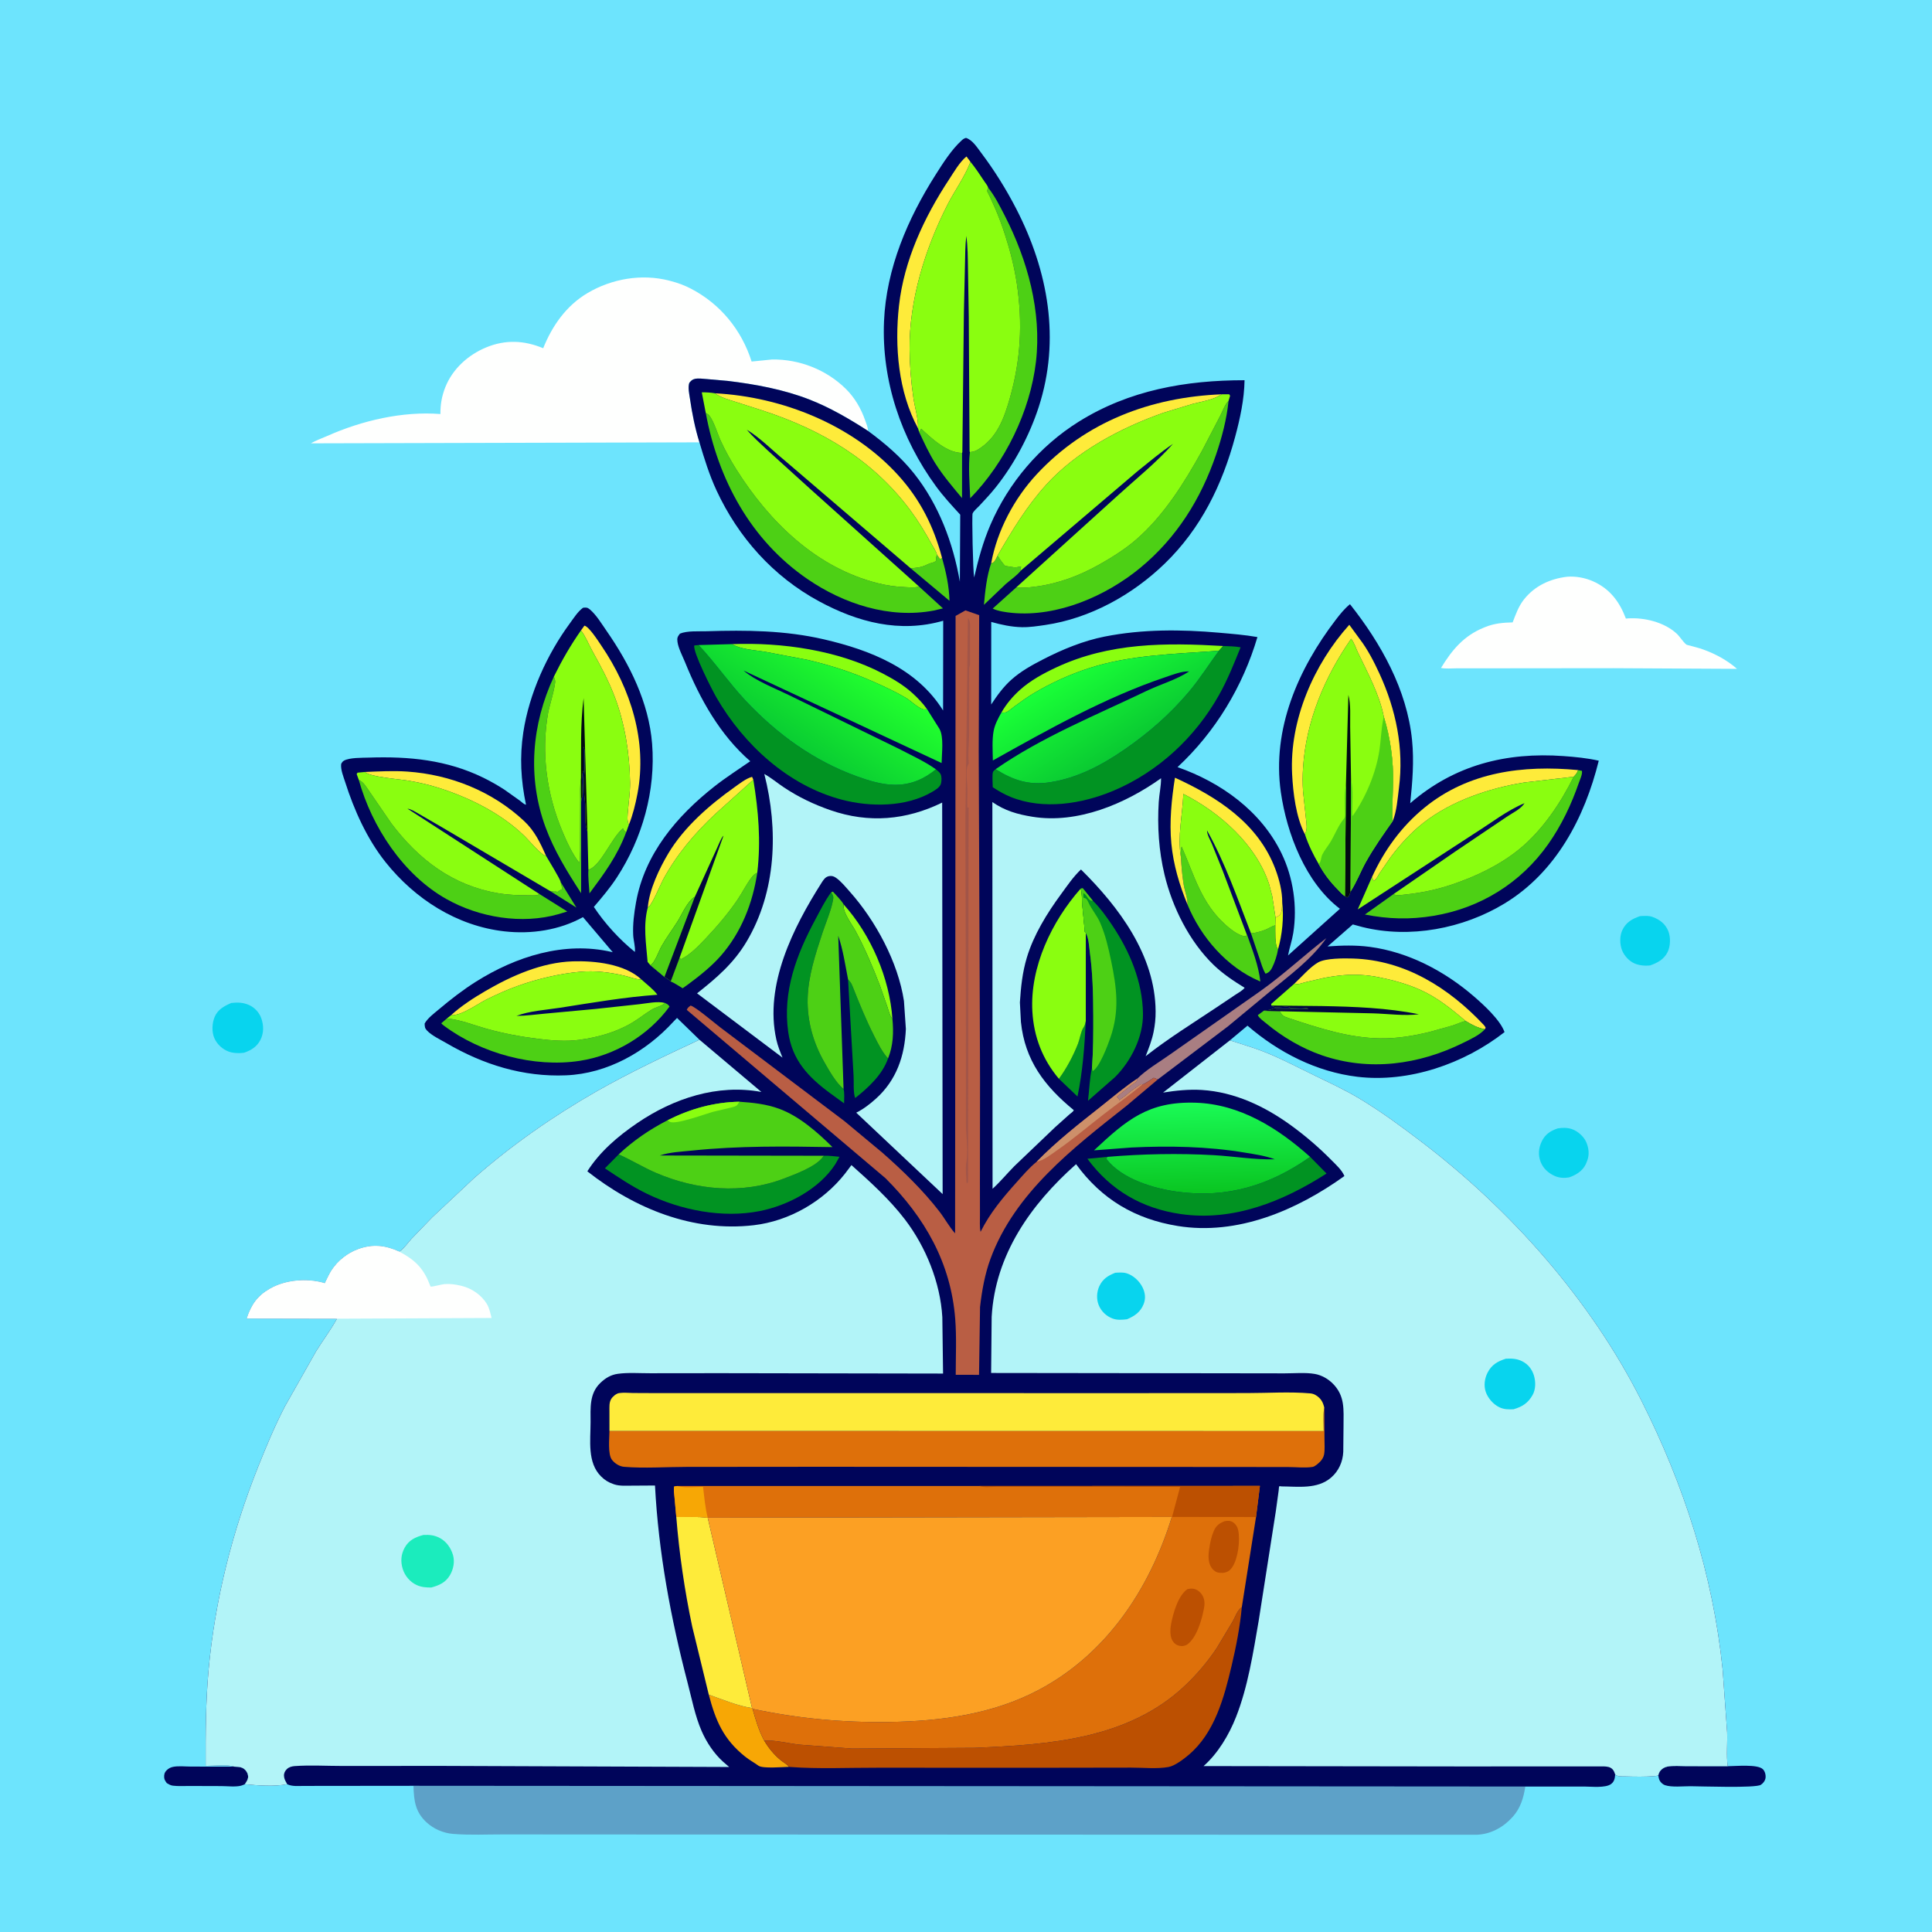 <svg version="1.1" xmlns="http://www.w3.org/2000/svg" style="display: block;" viewBox="0 0 2048 2048" width="1024" height="1024">
<defs>
	<linearGradient id="Gradient1" gradientUnits="userSpaceOnUse" x1="1276.18" y1="1263.24" x2="1273.59" y2="1169.38">
		<stop class="stop0" offset="0" stop-opacity="1" stop-color="rgb(10,198,34)"/>
		<stop class="stop1" offset="1" stop-opacity="1" stop-color="rgb(26,250,85)"/>
	</linearGradient>
	<linearGradient id="Gradient2" gradientUnits="userSpaceOnUse" x1="1195.78" y1="789.863" x2="1143.48" y2="706.377">
		<stop class="stop0" offset="0" stop-opacity="1" stop-color="rgb(10,202,50)"/>
		<stop class="stop1" offset="1" stop-opacity="1" stop-color="rgb(25,255,55)"/>
	</linearGradient>
	<linearGradient id="Gradient3" gradientUnits="userSpaceOnUse" x1="900.816" y1="700.547" x2="843.046" y2="786.677">
		<stop class="stop0" offset="0" stop-opacity="1" stop-color="rgb(33,255,46)"/>
		<stop class="stop1" offset="1" stop-opacity="1" stop-color="rgb(10,206,50)"/>
	</linearGradient>
</defs>
<path transform="translate(0,0)" fill="rgb(109,228,253)" d="M -0 -0 L 2048 0 L 2048 2048 L -0 2048 L -0 -0 z"/>
<path transform="translate(0,0)" fill="rgb(0,5,90)" d="M 259.541 1891.33 C 258.29 1891.94 257.056 1892.44 255.715 1892.84 C 250.149 1894.47 240.624 1893.32 234.604 1893.32 L 200.853 1893.21 C 195.091 1893.17 188.854 1893.62 183.18 1892.88 C 180.794 1892.57 178.844 1891.38 176.817 1890.19 C 175.584 1888.42 174.237 1886.72 174.054 1884.49 C 173.787 1881.24 174.333 1878.9 176.696 1876.53 C 178.582 1874.64 180.718 1873.54 183.323 1872.98 C 188.992 1871.76 196.67 1872.65 202.504 1872.65 L 248.549 1872.72 C 253.457 1873.04 257.214 1872.87 260.574 1876.95 C 262.342 1879.1 263.4 1881.87 262.912 1884.7 C 262.505 1887.06 260.812 1889.35 259.541 1891.33 z"/>
<path transform="translate(0,0)" fill="rgb(8,212,238)" d="M 1651.33 1196.12 C 1656.45 1195.33 1661.39 1195.25 1666.35 1196.93 C 1672.27 1198.93 1678.63 1204.51 1681.25 1210.21 C 1684.13 1216.49 1685.05 1223.65 1682.57 1230.23 L 1682.06 1231.5 L 1681.06 1233.98 C 1677.56 1241.39 1670.75 1245.52 1663.36 1248.06 C 1658.3 1248.98 1652.89 1248.7 1648.15 1246.6 C 1641.37 1243.6 1635.76 1238.57 1633.09 1231.54 C 1630.34 1224.27 1630.95 1216.98 1634.29 1209.98 C 1637.95 1202.32 1643.58 1198.75 1651.33 1196.12 z"/>
<path transform="translate(0,0)" fill="rgb(8,212,238)" d="M 1738.49 971.132 C 1743.07 970.912 1747.61 970.437 1752 972.075 C 1759.51 974.879 1765.41 979.394 1768.48 987.039 C 1771.08 993.524 1770.8 1003.07 1767.7 1009.28 C 1763.79 1017.14 1756.99 1020.61 1749.14 1023.42 C 1743.75 1024 1737.74 1023.46 1732.73 1021.31 C 1726.97 1018.84 1721.82 1013.24 1719.49 1007.45 C 1716.93 1001.08 1716.74 992.388 1719.69 986.1 C 1723.66 977.633 1729.99 974.105 1738.49 971.132 z"/>
<path transform="translate(0,0)" fill="rgb(8,212,238)" d="M 245.175 1063.2 C 251.877 1062.42 257.929 1062.6 264.152 1065.43 C 270.089 1068.14 274.852 1073.36 277.007 1079.5 C 279.672 1087.09 279.725 1095.26 275.972 1102.5 C 272.263 1109.66 266.036 1113.46 258.661 1115.96 C 253.585 1116.62 247.359 1116.5 242.5 1114.75 C 235.922 1112.38 230.135 1107.02 227.28 1100.62 C 224.257 1093.84 224.729 1084.5 227.64 1077.72 C 230.943 1070.02 237.905 1066.32 245.175 1063.2 z"/>
<path transform="translate(0,0)" fill="rgb(0,5,90)" d="M 1831.45 1872.27 C 1839.84 1872.24 1863.21 1869.86 1868.79 1875.5 C 1871.01 1877.75 1871.92 1881.54 1871.55 1884.64 C 1871.21 1887.51 1868.93 1890.52 1866.5 1892.01 C 1860.57 1895.62 1802.74 1893.53 1792.01 1893.47 C 1784.07 1893.43 1772.19 1894.8 1764.85 1892.33 C 1762.6 1891.57 1760.09 1889.2 1759.11 1887 C 1758.43 1885.46 1758.15 1883.63 1757.87 1881.98 C 1758.28 1879.97 1759.1 1878.07 1760.5 1876.55 C 1762.32 1874.57 1764.76 1873.24 1767.38 1872.71 C 1773.66 1871.42 1781.3 1872.23 1787.72 1872.21 L 1831.45 1872.27 z"/>
<path transform="translate(0,0)" fill="rgb(254,255,254)" d="M 1661.35 611.353 C 1670.25 610.632 1680.38 612.521 1688.5 616.111 C 1706.52 624.073 1716.73 637.766 1723.52 655.711 L 1725.67 655.531 C 1743.13 654.424 1763.94 659.47 1777.08 671.433 C 1780.85 674.871 1783.89 680.288 1787.6 683.274 C 1788.13 683.708 1791.02 684.264 1791.72 684.463 C 1796.19 685.732 1800.68 686.782 1805.06 688.345 C 1818.06 692.974 1830.93 699.847 1841.3 708.999 L 1710.15 708.308 L 1576.28 708.441 L 1544.2 708.449 C 1538.96 708.449 1532.63 709.12 1527.52 708.058 C 1539.22 688.918 1551.66 673.909 1573.01 665.269 L 1574.65 664.615 C 1584.23 660.749 1593.24 660.027 1603.47 659.752 C 1606.8 651.147 1609.68 642.767 1615.49 635.41 C 1626.93 620.953 1643.33 613.442 1661.35 611.353 z"/>
<path transform="translate(0,0)" fill="rgb(254,255,254)" d="M 741.432 468.903 L 329.556 469.954 C 334.783 466.865 341.322 464.611 346.914 462.125 C 383.573 445.83 426.608 435.741 466.857 438.889 C 466.775 428.877 468.315 419.832 472.025 410.5 C 479.776 390.997 496.287 376.115 515.5 368.207 C 535.95 359.79 555.829 360.799 575.816 369.137 C 585.398 345.258 600.248 324.037 622.769 310.677 C 648.365 295.491 680.069 289.969 709.076 297.398 L 711 297.902 C 718.392 299.796 725.392 302.359 732.179 305.872 C 763.545 322.11 786.103 349.685 796.743 383.251 L 818.397 381.072 C 847.26 380.642 875.879 391.825 896.5 412.107 C 905.98 421.432 912.735 433.027 917.071 445.5 C 918.387 449.286 920.034 452.608 920.052 456.709 C 900.239 443.957 879.824 431.986 857.801 423.42 C 830.398 412.761 800.541 407.3 771.443 403.779 L 749.081 401.817 C 745.276 401.557 740.545 400.829 736.805 401.593 C 733.75 402.217 732.621 403.593 730.696 405.829 C 729.034 410.688 730.683 417.804 731.414 422.813 C 733.668 438.258 736.781 453.974 741.432 468.903 z"/>
<path transform="translate(0,0)" fill="rgb(93,161,200)" d="M 438.288 1893.03 L 1616.89 1893.84 C 1615.03 1905.79 1611.88 1916.51 1603.69 1925.76 C 1593.96 1936.75 1580.7 1944.22 1565.86 1944.89 L 1496.1 1944.91 L 1361.84 1944.89 L 942.052 1944.73 L 631.188 1944.63 L 533.845 1944.56 C 516.248 1944.54 498.026 1945.43 480.5 1944.04 C 470.057 1943.22 459.643 1938.8 451.978 1931.62 C 440.021 1920.41 438.78 1908.68 438.288 1893.03 z"/>
<path transform="translate(0,0)" fill="rgb(0,5,90)" d="M 920.052 456.709 C 937.993 469.896 954.996 484.384 968.907 501.89 C 995.102 534.857 1010.34 575.443 1017.49 616.6 L 1017.88 545.567 C 1008.97 535.853 999.985 526.157 992.199 515.506 C 955.188 464.878 934.43 403.488 937.095 340.615 C 939.464 284.717 962.146 231.863 991.774 185.253 C 999.568 172.992 1008.65 158.562 1019.5 148.749 C 1021.11 147.29 1021.98 146.769 1024 146.164 C 1030.95 148.392 1035.88 156.424 1040.09 162 C 1054.02 180.45 1066.69 200.796 1077.28 221.375 C 1111.18 287.254 1124.31 360.035 1101.06 431.527 C 1091.34 461.423 1075.28 491.735 1055.72 516.337 C 1050.19 523.287 1044.12 529.779 1038.05 536.255 C 1036.01 538.436 1032.06 541.663 1030.98 544.357 C 1030.15 546.421 1031.33 605.622 1032.65 612.151 C 1037.04 592.923 1042.02 574.631 1049.83 556.464 C 1069.02 511.77 1102.16 472.87 1143.42 447.057 C 1197.04 413.511 1257.01 403.061 1319.28 403.05 C 1318.92 423.438 1314.6 443.385 1309.32 463.021 C 1295.62 513.984 1272.95 560.439 1234.5 597.592 C 1200.26 630.677 1155.45 655.54 1108.05 662.501 C 1099.96 663.689 1091.44 665.004 1083.25 664.837 C 1072.19 664.612 1061.35 662.259 1050.75 659.278 L 1050.71 746.778 C 1057.12 737.101 1063.49 728.169 1072.22 720.396 C 1082.37 711.362 1093.85 705.075 1105.84 698.894 C 1126.11 688.445 1148.53 679.221 1170.99 674.789 C 1211.11 666.869 1251.92 667.128 1292.5 670.718 C 1306.02 671.914 1319.53 672.969 1332.92 675.318 C 1317.46 727.701 1288.3 775.969 1248.24 813.201 C 1294.33 829.323 1336.84 859.845 1358.47 904.583 C 1370.91 930.295 1375.4 960.806 1370.91 989.026 C 1369.61 997.215 1366.85 1004.81 1365.36 1012.82 L 1420.37 963.349 C 1383.99 935.755 1364.06 883.71 1357.74 839.693 C 1348.13 772.836 1376.27 708.832 1416.09 656.855 C 1420.5 651.09 1425.34 645.047 1431.03 640.482 C 1463.85 681.864 1491.47 731.084 1496.83 784.5 C 1499.09 807.08 1497.23 828.981 1494.9 851.459 C 1541.68 810.987 1596.43 797.091 1657.55 801.483 C 1669.73 802.358 1682.87 803.63 1694.75 806.382 C 1679.86 866.614 1649.48 924.582 1594.91 957.721 C 1550.93 984.43 1494.51 995.212 1444.08 982.662 L 1434.04 979.932 L 1407.31 1003.25 C 1422.36 1002.18 1436.99 1001.74 1452.01 1003.72 C 1492.91 1009.11 1531.57 1029.53 1562.5 1056.32 C 1573.03 1065.44 1590.3 1081.19 1594.87 1094.07 C 1552 1127.64 1493.43 1147.99 1438.83 1141.42 C 1395.52 1136.21 1355.24 1115.63 1322.4 1087.25 L 1303.75 1102.8 C 1316.36 1106.95 1329.05 1110.51 1341.39 1115.48 C 1359.53 1122.78 1376.65 1131.89 1394.22 1140.41 C 1409.69 1147.9 1425.43 1155.17 1440.2 1163.98 C 1463.23 1177.73 1484.91 1193.68 1506.24 1209.91 C 1601.27 1282.21 1685.77 1377.42 1739.81 1484.41 C 1785.17 1574.21 1815.95 1669.61 1826.09 1770.04 L 1830.86 1836.56 C 1831.26 1848.02 1829.91 1861.06 1831.45 1872.27 L 1787.72 1872.21 C 1781.3 1872.23 1773.66 1871.42 1767.38 1872.71 C 1764.76 1873.24 1762.32 1874.57 1760.5 1876.55 C 1759.1 1878.07 1758.28 1879.97 1757.87 1881.98 C 1756.58 1882.42 1755.37 1882.63 1754.02 1882.74 C 1743.89 1883.62 1732.92 1883.36 1722.74 1883.08 C 1719.06 1882.97 1715.06 1883.48 1712.15 1881.15 C 1711.83 1885.13 1711.26 1888.48 1707.92 1891.06 C 1702.04 1895.6 1686.8 1893.8 1679.43 1893.81 L 1616.89 1893.84 L 438.288 1893.03 L 352.305 1893.12 L 321.819 1893.16 C 316.083 1893.15 309.684 1893.9 304.403 1891.33 C 291.452 1894.05 272.658 1892.71 259.541 1891.33 C 260.812 1889.35 262.505 1887.06 262.912 1884.7 C 263.4 1881.87 262.342 1879.1 260.574 1876.95 C 257.214 1872.87 253.457 1873.04 248.549 1872.72 C 240.146 1870.19 226.963 1871.93 217.998 1871.93 C 217.906 1837.93 218.002 1803.98 221.101 1770.09 C 227.867 1696.13 246 1624.25 273.423 1555.34 C 282.123 1533.47 291.323 1511.41 302.177 1490.52 L 335.203 1432.16 C 342.366 1420.63 350.621 1409.77 357.164 1397.86 L 261.536 1397.67 C 266.33 1383.15 272.642 1373.75 286.171 1366.01 C 302.473 1356.68 324.795 1354.84 342.726 1359.75 C 343.243 1359.89 343.756 1360.32 344.276 1360.18 C 344.629 1360.09 344.629 1359.55 344.799 1359.22 C 347.073 1354.91 348.782 1350.59 351.474 1346.48 C 358.111 1336.35 368.272 1328.31 379.654 1324.15 C 395.058 1318.52 408.633 1320.07 423.23 1326.76 C 427.835 1324.01 432.339 1317.37 436.038 1313.34 L 458.138 1290.42 L 502.436 1248.91 C 541.698 1214.33 586.841 1182.8 632.25 1156.93 C 667.375 1136.93 704.803 1119.24 741.455 1102.15 L 717.693 1079.07 L 713.805 1083.08 C 684.599 1114.99 644 1138.06 600.043 1139.89 C 554.561 1141.79 512.296 1128.57 473.239 1105.78 C 466.807 1102.03 457.77 1097.83 452.697 1092.5 C 450.258 1089.94 450.262 1088.43 450.143 1085 C 453.401 1079.16 459.989 1074.36 465.079 1070.07 C 477.571 1059.52 490.499 1049.48 504.333 1040.74 C 546.797 1013.92 598.233 997.502 648.439 1009.14 L 649.557 1009.41 L 617.986 972.192 C 592.963 986.071 563.023 990.465 534.734 987.275 C 484.312 981.589 439.872 953.022 408.692 913.903 C 389.103 889.327 375.427 858.922 365.925 829.119 C 364.1 823.397 360.948 815.878 361.645 809.849 C 362.455 808.334 363.083 807.175 364.654 806.3 C 370.636 802.971 383.999 803.326 390.868 803.095 C 433.502 801.659 473.751 805.461 512.611 824.526 C 520.238 828.268 527.59 832.475 534.721 837.088 L 551.192 848.797 C 553.015 850.182 555.404 852.648 557.579 853.024 C 552.126 827.12 550.746 802.381 554.752 776.112 C 560.976 735.305 579.838 693.685 604.25 660.524 C 608.378 654.918 612.389 648.398 618.039 644.249 C 621.466 643.822 622.778 643.882 625.5 646.207 C 632.124 651.864 637.895 661.447 642.847 668.566 C 667.493 703.996 687.826 744.76 691.265 788.448 C 695.162 837.95 681.001 888.53 653.992 930 C 646.711 941.179 638.166 951.264 629.504 961.37 C 640.865 978.612 656.846 996.153 673.007 1009.1 C 673.645 1003.73 671.486 996.862 671.211 991.276 C 670.642 979.714 672.171 967.96 674.199 956.588 C 683.37 905.139 717.416 865.053 757.369 833.627 C 769.479 824.102 782.64 815.702 795.308 806.924 C 763.352 779.286 741.93 740.882 726.288 702.239 C 723.636 695.689 719.139 687.338 718.171 680.5 C 717.552 676.132 718.266 674.948 720.75 671.68 C 728.621 668.451 740.676 669.416 749.25 669.146 C 791.029 667.831 832.287 668.223 873.251 677.699 C 922.408 689.07 971.908 708.521 999.708 753.15 L 999.825 658.018 C 953.653 671.322 909.23 659.601 868.091 637.326 C 819.677 611.113 782.637 569.674 759.5 519.796 C 751.91 503.434 746.56 486.159 741.432 468.903 C 736.781 453.974 733.668 438.258 731.414 422.813 C 730.683 417.804 729.034 410.688 730.696 405.829 C 732.621 403.593 733.75 402.217 736.805 401.593 C 740.545 400.829 745.276 401.557 749.081 401.817 L 771.443 403.779 C 800.541 407.3 830.398 412.761 857.801 423.42 C 879.824 431.986 900.239 443.957 920.052 456.709 z"/>
<path transform="translate(0,0)" fill="rgb(77,208,21)" d="M 594.338 935.081 L 611.023 962.099 L 583.103 944.494 L 587.311 945.146 C 589.702 945.136 588.238 944.775 590.108 945.249 L 591 945.51 C 592.204 944.536 593.224 943.864 594.628 943.163 L 596 942.51 C 596.29 941.937 594.556 936.855 594.338 935.081 z"/>
<path transform="translate(0,0)" fill="rgb(222,255,19)" d="M 1359.22 956.773 C 1361.03 972.543 1359.21 990.998 1354.8 1006.2 C 1351.01 1002.09 1352.01 986.649 1351.86 980.756 L 1352.12 972.793 L 1356.1 970.334 C 1359.5 967.414 1358.85 960.975 1359.22 956.773 z"/>
<path transform="translate(0,0)" fill="rgb(77,208,21)" d="M 623.731 921.962 C 636.916 918.243 648.426 887.386 660.5 878.089 C 661.274 880.558 661.849 880.675 663.705 882.343 C 654.298 907.397 640.589 925.888 624.879 947.004 C 624.43 938.863 623.214 930.062 623.731 921.962 z"/>
<path transform="translate(0,0)" fill="rgb(138,254,16)" d="M 894.359 958.771 C 923.276 991.061 943.035 1036.88 946.011 1080.07 L 945.331 1079.2 C 942.949 1075.72 941.963 1071.24 940.642 1067.29 L 932.964 1045.3 C 925.322 1025.28 917.037 1005.73 906.903 986.832 C 903.091 979.72 892.791 966.629 894.359 958.771 z"/>
<path transform="translate(0,0)" fill="rgb(77,208,21)" d="M 965.476 602.521 C 969.466 601.965 973.991 601.678 977.838 600.51 C 981.162 599.5 984.217 597.466 987.577 596.643 C 989.659 596.133 990.485 595.971 992.143 594.5 C 992.137 592.596 992.123 591.184 992.789 589.363 L 993.299 588.164 L 996.5 592.466 C 998.164 591.817 997.502 592.272 998.579 591.247 C 1002.83 606.403 1006.06 621.086 1006.51 636.869 L 965.476 602.521 z"/>
<path transform="translate(0,0)" fill="rgb(77,208,21)" d="M 1057.43 588.967 C 1059.86 592.904 1062.37 596.39 1065.42 599.87 L 1074.41 601.267 C 1076.83 601.727 1079.15 601.034 1081.51 600.491 L 1082.51 601 L 1082.01 602.25 L 1081.59 603.656 L 1082.35 604.626 C 1078.16 609.989 1071.22 614.66 1066.03 619.173 L 1043 641.145 C 1044.29 626.735 1045.95 610.658 1050.69 596.986 L 1051.95 596.704 C 1054.58 595.718 1056.22 591.307 1057.43 588.967 z"/>
<path transform="translate(0,0)" fill="rgb(1,147,34)" d="M 1122.48 1143.55 C 1130.43 1132.95 1138.01 1118.58 1142.79 1106.21 C 1144.67 1101.37 1145.82 1093.3 1148.48 1089.36 C 1150.02 1087.08 1150.39 1085.06 1150.98 1082.4 C 1149.68 1109.16 1147.68 1136.09 1142.19 1162.35 L 1122.48 1143.55 z"/>
<path transform="translate(0,0)" fill="rgb(77,208,21)" d="M 1326.12 989.411 C 1332.99 988.617 1339.84 986.675 1345.91 983.357 C 1347.93 982.257 1349.67 981.44 1351.86 980.756 C 1352.01 986.649 1351.01 1002.09 1354.8 1006.2 C 1353.81 1012.53 1351.31 1020.21 1348.41 1025.95 C 1346.82 1029.09 1344.82 1031.18 1341.5 1032.15 C 1338.45 1027.11 1336.87 1021.12 1334.98 1015.56 L 1326.12 989.411 z"/>
<path transform="translate(0,0)" fill="rgb(77,208,21)" d="M 974.306 457.898 L 976.532 454.5 C 987.672 464.814 1003.66 480.115 1019.85 480.081 L 1019.79 528.02 C 1009.87 516.145 999.623 504.167 991.387 491.05 C 984.786 480.536 979.56 469.128 974.306 457.898 z"/>
<path transform="translate(0,0)" fill="rgb(254,235,58)" d="M 686.698 961.87 C 688.159 943.23 698.984 920.438 708.506 904.554 C 725.27 876.59 752.031 853.333 778.395 834.615 C 783.633 830.897 790.987 825.058 797.234 823.5 L 798.574 826.506 L 758.409 862.682 C 736.248 883.405 717.228 905.927 702.731 932.751 C 699.876 938.035 690.563 960.931 686.698 961.87 z"/>
<path transform="translate(0,0)" fill="rgb(254,235,58)" d="M 478.041 1076.22 C 488.714 1066.41 502.327 1057.66 514.802 1050.38 C 542.422 1034.28 574.534 1020.14 607 1019.07 C 630.307 1018.3 662.305 1021.74 679.997 1038.34 L 678.799 1038.28 C 672.595 1037.89 667.487 1035.56 661.55 1034.19 C 646.288 1030.65 630.77 1028.77 615.111 1030.12 C 593.045 1032.02 569.076 1037.8 548.217 1045.32 C 537.291 1049.27 526.517 1054.13 516.103 1059.26 C 505.54 1064.47 490.018 1076.53 478.041 1076.22 z"/>
<path transform="translate(0,0)" fill="rgb(138,254,16)" d="M 775.934 682.783 C 828.957 680.81 888.279 689.178 935.66 713.891 C 946.716 719.657 957.972 726.313 967.234 734.747 C 972.925 739.929 978.346 745.511 982.777 751.819 C 981.716 751.836 979.42 752.184 978.5 751.888 C 972.343 749.905 965.612 742.835 959.823 739.45 C 948.688 732.941 936.676 727.39 924.88 722.193 C 902.371 712.278 879.413 704.922 855.479 699.354 L 810.916 690.888 C 800.001 689.046 785.411 688.497 775.934 682.783 z"/>
<path transform="translate(0,0)" fill="rgb(254,235,58)" d="M 386.875 818.324 C 401.785 817.734 416.843 816.862 431.744 817.901 C 477.599 821.1 521.676 838.676 555.516 870.26 C 566.657 880.659 572.723 893.325 578.762 907.1 C 574.255 907.12 560.667 890.83 556.6 886.831 C 531.063 861.722 495.884 844.529 461.832 834.169 C 452.41 831.303 442.693 829.216 432.993 827.545 C 423.713 825.945 392.4 823.748 386.875 818.324 z"/>
<path transform="translate(0,0)" fill="rgb(169,126,130)" d="M 1205.63 1143.37 C 1215.21 1133.77 1229.35 1125.59 1240.5 1117.62 L 1336.35 1050.37 C 1360.59 1033.14 1382.48 1012.52 1406.07 994.382 C 1389.78 1017.45 1367.49 1033.42 1345.99 1051.25 L 1301.91 1087.8 L 1227.36 1144.24 L 1223 1142.49 C 1220.88 1143.75 1213.13 1149.37 1211.04 1149.51 L 1209.45 1149.38 L 1207 1151 C 1204.94 1152.25 1203.22 1153.65 1201.25 1155.01 C 1199.62 1156.13 1198.24 1157 1196.76 1158.35 L 1195.51 1159.5 C 1193.83 1160.73 1192.28 1162.28 1190.5 1163.39 C 1189.03 1164.31 1187.83 1165.37 1186.51 1166.5 C 1186.13 1164.33 1185.24 1164.11 1183.66 1162.66 L 1199.18 1150.28 C 1200.42 1149.31 1203.91 1147.45 1204.65 1146.3 C 1205.21 1145.44 1205.3 1144.35 1205.63 1143.37 z"/>
<path transform="translate(0,0)" fill="rgb(1,147,34)" d="M 898.99 1038.28 C 901.653 1040.88 902.597 1042.59 903.945 1046 C 910.888 1063.57 918.097 1081.24 926.638 1098.09 C 930.796 1106.29 935.109 1115.19 941.365 1121.99 C 935.415 1139.16 920.332 1153.14 906.493 1163.97 C 904.268 1158.05 905.25 1146.79 904.816 1140.18 L 898.99 1038.28 z"/>
<path transform="translate(0,0)" fill="rgb(254,235,58)" d="M 615.855 668.266 L 619.5 663.214 C 624.391 664.145 634.387 679.909 637.51 684.5 C 668.618 730.237 686.274 785.838 675.76 841.226 C 673.657 852.302 670.887 863.742 666.661 874.202 C 664.386 869.684 665.293 864.432 665.676 859.544 C 666.453 849.599 668.031 839.479 667.888 829.5 C 667.456 799.339 662.576 767.809 651.959 739.5 C 645.565 722.449 637.124 706.564 628.255 690.711 C 624.145 683.365 620.987 674.894 615.855 668.266 z"/>
<path transform="translate(0,0)" fill="rgb(247,167,5)" d="M 751.338 1796.39 C 765.498 1801.44 782.342 1808.49 797.212 1810.61 L 797.717 1811.42 C 801.118 1823.12 804.274 1834.32 810.063 1845.11 L 810.108 1845.13 C 814.703 1852.98 820.458 1859.98 827.5 1865.8 C 830.41 1868.2 834.1 1869.95 836.403 1872.95 C 830.16 1873.06 808.569 1875 804.056 1871.75 C 799.33 1868.34 794.271 1865.63 789.682 1861.94 C 766.842 1843.61 758.572 1823.98 751.338 1796.39 z"/>
<path transform="translate(0,0)" fill="rgb(77,208,21)" d="M 720.369 1015.29 C 721.274 1016.31 720.743 1015.82 722 1016.72 C 731.961 1011.73 740.245 1003.02 747.823 995.027 C 759.951 982.235 771.546 968.701 781.5 954.135 C 786.805 946.371 791.009 937.484 796.734 930.113 C 798.572 927.747 799.959 926.333 802.741 925.148 C 797.934 957.398 785.7 988.55 763.987 1013.3 C 754.181 1024.48 741.33 1034.64 729.395 1043.5 L 723.624 1047.58 C 719.604 1045.27 715.217 1042.09 710.954 1040.39 L 720.369 1015.29 z"/>
<path transform="translate(0,0)" fill="rgb(138,254,16)" d="M 1061.47 755.449 C 1066.52 746.472 1073.47 738.255 1081.11 731.387 C 1092.42 721.231 1105.88 713.951 1119.55 707.545 C 1176.11 681.048 1235.68 681.239 1296.65 684.796 L 1292.08 689.825 C 1246.15 693.301 1198.42 693.936 1154.23 708.34 C 1133.62 715.056 1114.44 723.811 1095.78 734.852 C 1088.75 739.013 1082.14 743.955 1075.5 748.714 C 1072.96 750.536 1069.33 753.906 1066.5 755.031 C 1065.36 755.484 1062.79 755.339 1061.47 755.449 z"/>
<path transform="translate(0,0)" fill="rgb(77,208,21)" d="M 587.136 717.226 L 588.383 721.106 C 589.584 725.311 582.204 749.09 581.061 755.5 C 573.477 798.037 579.459 841.557 596.144 881.198 C 601.004 892.742 606.406 904.716 614.098 914.675 C 615.307 906.144 614.92 897.404 614.953 888.799 L 615.081 848.402 C 615.11 840.687 614.65 832.34 615.864 824.721 L 616.036 850.254 L 616.003 946.843 C 601.495 924.502 587.419 901.82 578.206 876.687 C 558.87 823.935 563.594 767.814 587.136 717.226 z"/>
<path transform="translate(0,0)" fill="rgb(254,235,58)" d="M 1372.17 1042.67 C 1379.62 1035.73 1388.72 1025.01 1397.35 1020.15 C 1405.43 1015.6 1424.93 1015.8 1434.05 1016.07 C 1489.21 1017.68 1535.85 1047.11 1572.8 1086.43 C 1573.74 1087.43 1574.31 1088.22 1574.86 1089.47 L 1573.99 1091.04 C 1566.46 1089.6 1560.14 1086.24 1553.66 1082.29 C 1538.99 1069.86 1523.73 1057.48 1506.06 1049.5 C 1491.41 1042.88 1476.71 1038.92 1461 1035.79 C 1449.2 1033.43 1436.38 1032.72 1424.4 1033.71 C 1417.32 1034.3 1410.2 1035.32 1403.23 1036.7 L 1383.79 1041.17 C 1379.76 1042.18 1376.17 1043.97 1372.17 1042.67 z"/>
<path transform="translate(0,0)" fill="rgb(77,208,21)" d="M 1251.79 908.354 C 1251.88 905.253 1251.35 900.239 1252.63 897.5 C 1265.96 927.794 1273.23 957.114 1299.05 980.231 C 1304.12 984.77 1310.44 989.814 1317 991.919 C 1318.23 992.313 1319.36 992.305 1320.63 992.307 L 1321.8 991.079 L 1322.04 991.19 C 1327.71 1007.1 1334.1 1023.56 1336.03 1040.41 L 1335.23 1040.08 C 1300.58 1025.4 1272.9 993.368 1258.81 958.963 C 1259.16 952.652 1255.8 944.262 1254.74 937.701 C 1253.15 927.912 1252.35 918.247 1251.79 908.354 z"/>
<path transform="translate(0,0)" fill="rgb(254,235,58)" d="M 1454.29 929.84 C 1467.33 901.34 1485.51 876.178 1509.85 856.28 C 1556.56 818.093 1614.51 810.817 1672.84 816.313 C 1671.82 819.443 1670.45 821.012 1668.17 823.353 L 1615.79 829.465 C 1578.76 835.448 1538.98 848.754 1509.1 872.041 C 1495.9 882.328 1484.31 895.075 1474.28 908.427 L 1462.13 926.048 C 1460.73 928.302 1458.63 932.8 1456.15 933.833 L 1454.29 929.84 z"/>
<path transform="translate(0,0)" fill="rgb(254,235,58)" d="M 1258.81 958.963 C 1250.25 938.17 1243.84 916.722 1241.68 894.26 C 1239.45 871.087 1241.92 847.3 1245.5 824.398 C 1290.53 845.009 1333.62 872.66 1351.88 921.078 C 1356.02 932.047 1359.38 945.021 1359.22 956.773 C 1358.85 960.975 1359.5 967.414 1356.1 970.334 L 1352.12 972.793 L 1348.61 949.898 L 1345.33 937.34 C 1331.46 895.093 1293.21 861.35 1254.42 841.604 C 1253.51 863.199 1248.08 886.912 1251.79 908.354 C 1252.35 918.247 1253.15 927.912 1254.74 937.701 C 1255.8 944.262 1259.16 952.652 1258.81 958.963 z"/>
<path transform="translate(0,0)" fill="rgb(254,235,58)" d="M 757.889 416.907 C 829.337 420.581 904.013 450.538 952.425 504.1 C 975.539 529.672 989.758 558.03 998.579 591.247 C 997.502 592.272 998.164 591.817 996.5 592.466 L 993.299 588.164 C 992.6 584.822 989.416 580.192 987.744 577.131 C 980.959 564.708 973.637 552.601 965.205 541.22 C 925.495 487.617 871.414 455.876 808.841 435.325 L 779.19 425.808 C 772.184 423.571 764.825 421.658 758.704 417.476 L 757.889 416.907 z"/>
<path transform="translate(0,0)" fill="rgb(254,235,58)" d="M 973.205 454.157 C 952.167 415.532 948.205 367.193 952.941 324.194 C 958.246 276.034 979.683 230.233 1006.06 190.194 C 1011.19 182.396 1017.23 171.745 1024.5 165.869 L 1028.73 171.508 L 1028.34 172.572 C 1022.48 187.767 1011.9 202.243 1004.43 216.871 C 980.81 263.155 963.675 318.082 964.198 370.526 C 964.368 387.634 965.75 404.935 968.264 421.859 C 969.863 432.624 973.4 443.265 973.205 454.157 z"/>
<path transform="translate(0,0)" fill="rgb(254,235,58)" d="M 1050.69 596.986 C 1057.08 562.363 1075.07 528.455 1098.95 502.754 C 1150.73 447.017 1219.98 420.932 1295.02 417.98 L 1294.13 418.544 C 1285.3 424.04 1274.45 425.552 1264.5 428.073 L 1233.22 437.571 C 1188.22 453.473 1141.19 478.265 1108.88 513.973 C 1088.18 536.854 1072.86 562.416 1057.43 588.967 C 1056.22 591.307 1054.58 595.718 1051.95 596.704 L 1050.69 596.986 z"/>
<path transform="translate(0,0)" fill="rgb(1,147,34)" d="M 894.22 1154.29 C 895.395 1158.96 894.758 1164.78 894.777 1169.63 L 880.289 1159.08 C 856.814 1141.78 839.854 1123.99 835.568 1094.12 C 829.399 1051.14 844.351 1011.73 864.369 974.586 C 869.494 965.077 874.601 954.595 881.026 945.934 C 883.972 950.159 883.632 951.371 882.5 956.649 C 880.24 967.188 875.165 978.75 871.767 989.106 C 864.402 1011.55 856.75 1034.66 856.143 1058.5 C 855.54 1082.17 862.064 1105.21 873.69 1125.68 C 878.499 1134.15 886.403 1148.29 894.22 1154.29 z"/>
<path transform="translate(0,0)" fill="rgb(254,235,58)" d="M 1383.24 884.304 C 1373.78 866.352 1370.7 840.479 1369.69 820.475 C 1366.81 763.476 1392.63 704.113 1430.31 662.294 L 1441.69 677.843 C 1449.76 688.342 1456.71 701.939 1462.23 713.936 C 1479.83 752.176 1488.33 793.242 1482.95 835.281 C 1481.51 846.485 1480.67 859.814 1476.4 870.273 C 1475.47 866.325 1475.9 861.677 1475.91 857.625 L 1476.66 830.174 C 1477.24 806.736 1473.84 782.079 1466.88 759.72 C 1462.44 736.632 1449.75 713.018 1439.61 691.988 C 1437.34 687.291 1435.49 681.104 1432.27 677.14 C 1404.2 717.471 1384.57 764.177 1381.3 813.519 C 1380.75 821.924 1380.7 830.619 1381.29 839.026 L 1384.42 868.265 C 1385 873.989 1386.1 879.054 1383.24 884.304 z"/>
<path transform="translate(0,0)" fill="rgb(77,208,21)" d="M 704.844 1063.18 C 707.351 1064.45 708.265 1064.65 709.72 1067 C 687.196 1097.71 651.83 1118.85 614.328 1124.56 C 565.866 1131.93 510.026 1116.61 470.771 1087.41 C 469.623 1086.56 468.692 1085.79 467.747 1084.73 L 473.784 1079.57 L 474.937 1079.76 C 488.225 1081.03 501.599 1086.47 514.464 1090.14 C 532.873 1095.38 551.692 1098.9 570.683 1101.23 C 584.564 1102.94 599.695 1104.2 613.634 1102.33 C 633.526 1099.64 652.884 1094.37 670.253 1084 C 677.376 1079.74 683.819 1074.49 690.894 1070.16 C 695.202 1067.53 701.624 1066.51 704.844 1063.18 z"/>
<path transform="translate(0,0)" fill="rgb(77,208,21)" d="M 380.346 826.764 C 384.537 828.774 386.262 831.271 388.881 835 L 414.974 873 C 443.965 911.311 479.842 938.634 527.94 946.842 C 539.202 948.763 550.399 949.104 561.791 949.07 C 565.039 949.061 569.119 949.627 571.86 947.73 L 601.34 966.2 L 592.136 969.009 C 553.293 980.154 508.008 972.678 473.035 952.916 C 427.45 927.158 394.177 876.595 380.346 826.764 z"/>
<path transform="translate(0,0)" fill="rgb(77,208,21)" d="M 1047.49 198.921 C 1054.48 207.693 1059.92 218.536 1065.05 228.533 C 1089.21 275.57 1104.37 330.352 1098.16 383.456 C 1092.05 435.853 1065.4 490.494 1028.44 528.196 C 1027.81 512.402 1026.35 494.846 1028.12 479.244 C 1031.17 478.982 1033.55 478.408 1036.18 476.853 C 1056.76 464.707 1064.43 443.445 1070.57 421.743 C 1082 381.307 1084.11 343.013 1078.02 301.5 C 1075.39 283.616 1070.92 266.04 1065.36 248.852 C 1062.23 239.171 1058.71 229.61 1054.64 220.281 L 1048.7 207.218 C 1048.27 206.296 1046.56 203.391 1046.5 202.559 C 1046.42 201.305 1047.16 200.134 1047.49 198.921 z"/>
<path transform="translate(0,0)" fill="rgb(1,147,34)" d="M 1388.78 1226.32 L 1406.19 1243.99 C 1360.25 1273.51 1307.18 1295.01 1251.66 1286.95 C 1210.46 1280.98 1177.48 1261.83 1152.68 1228.36 L 1173.89 1226.32 L 1172.85 1228.5 C 1189.12 1249.9 1223.26 1260.01 1248.85 1263.4 C 1301.23 1270.33 1346.12 1256.42 1388.78 1226.32 z"/>
<path transform="translate(0,0)" fill="rgb(77,208,21)" d="M 1339.56 1071.51 L 1356.72 1071.96 C 1359.1 1076.66 1361.03 1077.53 1365.9 1079.14 C 1397.69 1089.69 1429.55 1100.25 1463.47 1100.71 C 1481.06 1100.95 1498.4 1098.03 1515.43 1093.88 L 1539.81 1087.07 C 1544.5 1085.53 1548.81 1083.41 1553.66 1082.29 C 1560.14 1086.24 1566.46 1089.6 1573.99 1091.04 C 1568.63 1097.22 1558.52 1101.76 1551.28 1105.35 C 1504.22 1128.69 1451.5 1135.98 1401.15 1118.61 C 1380.2 1111.39 1359.41 1099.14 1342.42 1084.96 C 1339.52 1082.55 1334.98 1079.54 1333.3 1076.12 L 1339.56 1071.51 z"/>
<path transform="translate(0,0)" fill="rgb(77,208,21)" d="M 1672.84 816.313 L 1676.92 817.119 C 1677.56 820.869 1674.93 826.118 1673.7 829.67 C 1665.76 852.728 1655.23 874.9 1641.14 894.87 C 1612.1 936.011 1569.3 962.576 1519.58 970.829 C 1494.53 974.986 1471.64 974.287 1446.85 969.447 L 1477.26 947.748 L 1478.26 948.312 C 1481.5 949.583 1486.87 948.504 1490.3 948.154 C 1506.91 946.455 1523.62 942.883 1539.43 937.535 C 1564.77 928.965 1590.29 916.784 1611.03 899.712 C 1635.13 879.874 1654.43 851.13 1668.17 823.353 C 1670.45 821.012 1671.82 819.443 1672.84 816.313 z"/>
<path transform="translate(0,0)" fill="rgb(1,147,34)" d="M 873.289 1225.15 C 878.727 1224.88 884.467 1225.78 889.897 1226.25 L 885.5 1234.04 C 868.56 1260.31 835.324 1277.86 805.298 1283.79 C 765.692 1291.6 721.526 1282.82 685.54 1265.32 C 669.961 1257.74 655.604 1248.06 641.233 1238.46 L 655.834 1223.7 C 669.454 1229.76 682.137 1237.67 695.902 1243.53 C 738.674 1261.75 787.07 1266.14 831.009 1249.31 C 843.123 1244.67 864.735 1236.85 872.346 1226.37 L 873.289 1225.15 z"/>
<path transform="translate(0,0)" fill="rgb(77,208,21)" d="M 748.144 437.782 C 748.996 438.343 751.037 439.327 751.602 440.061 C 757.172 447.295 760.208 459.041 764.036 467.348 C 768.834 477.762 774.474 487.974 780.593 497.67 C 815.526 553.021 864.921 601.529 930 618.095 C 940.188 620.689 949.696 622.047 960.214 622.422 C 963.758 622.548 968.049 623.06 971.513 622.41 L 974.077 621.612 L 999.578 644.908 L 989.786 647.222 C 942.944 656.04 894.537 640.304 855.827 613.738 C 795.839 572.571 761.182 508.349 748.144 437.782 z"/>
<path transform="translate(0,0)" fill="rgb(254,235,58)" d="M 716.889 1608.1 C 727.705 1608.21 739.493 1607.5 750.19 1608.81 L 797.212 1810.61 C 782.342 1808.49 765.498 1801.44 751.338 1796.39 L 733.751 1724.12 C 725.761 1686.23 719.986 1646.7 716.889 1608.1 z"/>
<path transform="translate(0,0)" fill="rgb(77,208,21)" d="M 1302.3 424.984 C 1300.4 444.356 1295.23 463.852 1288.95 482.245 C 1272.98 529.012 1247.21 570.135 1208.95 601.766 C 1172.6 631.825 1121.05 654.196 1073.11 649.701 C 1066.71 649.102 1058.03 647.929 1052.29 645.131 L 1077.26 622.669 C 1083.56 623.467 1090.23 622.768 1096.5 622.001 C 1120.92 619.011 1144.4 610.302 1165.7 598.212 C 1179.12 590.594 1192.87 581.977 1204.51 571.851 C 1233.97 546.234 1255.44 511.673 1274.2 477.828 L 1293.57 440.593 C 1295.92 436.051 1297.72 430.414 1300.99 426.48 L 1302.3 424.984 z"/>
<path transform="translate(0,0)" fill="rgb(1,147,34)" d="M 992.108 815.517 C 993.72 816.886 995.958 818.567 996.985 820.431 C 998.398 822.996 998.188 827.576 997.537 830.366 C 996.584 834.447 991.813 837.233 988.386 839.274 C 960.808 855.703 922.709 855.65 892.547 847.745 C 835.645 832.831 788.564 789.491 759.513 739.477 C 755.152 731.969 734.194 690.968 736 684.198 L 740.601 683.796 C 758.097 702.43 772.581 723.624 790.014 742.29 C 823.305 777.934 862.913 806.731 909 823.222 C 921.379 827.651 935.284 831.88 948.5 831.943 C 965.285 832.021 979.331 826.038 992.108 815.517 z"/>
<path transform="translate(0,0)" fill="rgb(138,254,16)" d="M 1122.48 1143.55 C 1105.05 1122.91 1095.87 1098.97 1094.35 1072.09 C 1091.68 1025 1114.99 976.495 1145.58 941.928 C 1147.2 946.992 1146.75 953.157 1147.16 958.454 L 1149.77 985.509 C 1149.94 987.43 1149.47 987.812 1151.01 988.987 L 1150.98 1082.4 C 1150.39 1085.06 1150.02 1087.08 1148.48 1089.36 C 1145.82 1093.3 1144.67 1101.37 1142.79 1106.21 C 1138.01 1118.58 1130.43 1132.95 1122.48 1143.55 z"/>
<path transform="translate(0,0)" fill="rgb(1,147,34)" d="M 1145.58 941.928 L 1147.77 941.561 L 1158.52 954.852 C 1166.43 962.6 1173.16 972.101 1179.32 981.296 C 1197.75 1008.84 1211.23 1041.1 1211.6 1074.69 C 1211.87 1099.15 1199.17 1124.45 1182.17 1141.58 L 1153.32 1166.89 C 1154.71 1155.69 1155.01 1143.03 1157.52 1132.14 C 1158.92 1113.51 1158.96 1095.16 1158.9 1076.49 C 1158.81 1053.79 1158.3 1031.23 1155.18 1008.71 C 1154.3 1002.29 1154.19 994.674 1151.01 988.987 C 1149.47 987.812 1149.94 987.43 1149.77 985.509 L 1147.16 958.454 C 1146.75 953.157 1147.2 946.992 1145.58 941.928 z"/>
<path transform="translate(0,0)" fill="rgb(77,208,21)" d="M 1145.58 941.928 L 1147.77 941.561 L 1158.52 954.852 C 1155.89 954.775 1155.86 954.792 1153.99 952.754 C 1151.71 950.284 1151.69 948.661 1148.36 946.682 L 1148.5 951.51 C 1151.43 952.48 1151.67 952.428 1153.14 955.25 L 1153.91 956.922 C 1157.32 964.203 1162.81 970.398 1166.14 978 C 1171.78 990.869 1174.92 1004.6 1177.78 1018.3 C 1183.84 1047.29 1186.95 1071.64 1176.93 1100.29 C 1174.04 1108.57 1165.65 1131.18 1158.27 1135.5 L 1157.52 1132.14 C 1158.92 1113.51 1158.96 1095.16 1158.9 1076.49 C 1158.81 1053.79 1158.3 1031.23 1155.18 1008.71 C 1154.3 1002.29 1154.19 994.674 1151.01 988.987 C 1149.47 987.812 1149.94 987.43 1149.77 985.509 L 1147.16 958.454 C 1146.75 953.157 1147.2 946.992 1145.58 941.928 z"/>
<path transform="translate(0,0)" fill="rgb(77,208,21)" d="M 881.026 945.934 L 882.921 945.169 C 886.566 949.344 891.606 954.017 894.359 958.771 C 892.791 966.629 903.091 979.72 906.903 986.832 C 917.037 1005.73 925.322 1025.28 932.964 1045.3 L 940.642 1067.29 C 941.963 1071.24 942.949 1075.72 945.331 1079.2 L 946.011 1080.07 C 947.371 1094.45 946.865 1108.46 941.365 1121.99 C 935.109 1115.19 930.796 1106.29 926.638 1098.09 C 918.097 1081.24 910.888 1063.57 903.945 1046 C 902.597 1042.59 901.653 1040.88 898.99 1038.28 C 896.001 1023.09 893.661 1006.65 888.556 992.015 L 894.22 1154.29 C 886.403 1148.29 878.499 1134.15 873.69 1125.68 C 862.064 1105.21 855.54 1082.17 856.143 1058.5 C 856.75 1034.66 864.402 1011.55 871.767 989.106 C 875.165 978.75 880.24 967.188 882.5 956.649 C 883.632 951.371 883.972 950.159 881.026 945.934 z"/>
<path transform="translate(0,0)" fill="rgb(138,254,16)" d="M 1251.79 908.354 C 1248.08 886.912 1253.51 863.199 1254.42 841.604 C 1293.21 861.35 1331.46 895.093 1345.33 937.34 L 1348.61 949.898 L 1352.12 972.793 L 1351.86 980.756 C 1349.67 981.44 1347.93 982.257 1345.91 983.357 C 1339.84 986.675 1332.99 988.617 1326.12 989.411 C 1312.01 953.048 1298.61 914.343 1279.5 880.317 C 1279.47 884.779 1282.91 890.406 1284.66 894.565 L 1295.97 922.656 L 1321.8 991.079 L 1320.63 992.307 C 1319.36 992.305 1318.23 992.313 1317 991.919 C 1310.44 989.814 1304.12 984.77 1299.05 980.231 C 1273.23 957.114 1265.96 927.794 1252.63 897.5 C 1251.35 900.239 1251.88 905.253 1251.79 908.354 z"/>
<path transform="translate(0,0)" fill="rgb(1,147,34)" d="M 1296.65 684.796 C 1302.82 685.02 1309 685.08 1315.09 686.187 C 1308.16 703.329 1301.34 720.478 1292.27 736.63 C 1267.07 781.51 1227.66 818.278 1180.17 838.252 C 1146.82 852.279 1105.72 858.788 1071.29 844.777 C 1064.67 842.08 1058.29 838.44 1052.35 834.471 C 1052.39 831.309 1051.45 820.322 1052.77 817.995 C 1053.38 816.918 1054.51 816.238 1055.39 815.359 C 1074.45 827.255 1090.78 832.681 1113.35 829.176 C 1142.51 824.649 1168.33 810.853 1192.33 794.287 C 1217.91 776.635 1239.94 757.35 1260.06 733.585 C 1271.69 719.842 1281.4 704.323 1292.08 689.825 L 1296.65 684.796 z"/>
<path transform="translate(0,0)" fill="rgb(138,254,16)" d="M 1372.17 1042.67 C 1376.17 1043.97 1379.76 1042.18 1383.79 1041.17 L 1403.23 1036.7 C 1410.2 1035.32 1417.32 1034.3 1424.4 1033.71 C 1436.38 1032.72 1449.2 1033.43 1461 1035.79 C 1476.71 1038.92 1491.41 1042.88 1506.06 1049.5 C 1523.73 1057.48 1538.99 1069.86 1553.66 1082.29 C 1548.81 1083.41 1544.5 1085.53 1539.81 1087.07 L 1515.43 1093.88 C 1498.4 1098.03 1481.06 1100.95 1463.47 1100.71 C 1429.55 1100.25 1397.69 1089.69 1365.9 1079.14 C 1361.03 1077.53 1359.1 1076.66 1356.72 1071.96 L 1339.56 1071.51 C 1341.43 1070.93 1340.85 1070.98 1342.4 1070.86 C 1344.47 1070.69 1345.89 1070.62 1347.89 1069.85 C 1349.32 1069.3 1350.51 1068.86 1352 1068.51 L 1353 1069.5 L 1411 1069.5 L 1387 1069.49 C 1384.96 1067.47 1371.64 1068.49 1368 1068.49 C 1364.79 1065.31 1353.49 1069.56 1348.99 1066.7 L 1347.86 1065.91 L 1347.43 1064.32 L 1372.17 1042.67 z"/>
<path transform="translate(0,0)" fill="rgb(0,6,61)" d="M 1347.86 1065.91 L 1401.22 1066.45 C 1435.31 1067.1 1470.56 1068.33 1504.04 1075.16 C 1488.79 1077.09 1471.02 1074.63 1455.51 1074.19 L 1356.72 1071.96 L 1339.56 1071.51 C 1341.43 1070.93 1340.85 1070.98 1342.4 1070.86 C 1344.47 1070.69 1345.89 1070.62 1347.89 1069.85 C 1349.32 1069.3 1350.51 1068.86 1352 1068.51 L 1353 1069.5 L 1411 1069.5 L 1387 1069.49 C 1384.96 1067.47 1371.64 1068.49 1368 1068.49 C 1364.79 1065.31 1353.49 1069.56 1348.99 1066.7 L 1347.86 1065.91 z"/>
<path transform="translate(0,0)" fill="rgb(138,254,16)" d="M 478.041 1076.22 C 490.018 1076.53 505.54 1064.47 516.103 1059.26 C 526.517 1054.13 537.291 1049.27 548.217 1045.32 C 569.076 1037.8 593.045 1032.02 615.111 1030.12 C 630.77 1028.77 646.288 1030.65 661.55 1034.19 C 667.487 1035.56 672.595 1037.89 678.799 1038.28 L 679.997 1038.34 C 685.361 1043.31 692.623 1048.62 696.856 1054.48 C 662.181 1056.96 628.105 1062.86 593.811 1068.23 C 579.207 1070.52 561.147 1071.57 547.471 1076.9 C 557.7 1076.85 567.736 1075.33 577.905 1074.47 L 631.023 1069.55 L 677.645 1064.51 C 685.481 1063.66 697.302 1061.01 704.844 1063.18 C 701.624 1066.51 695.202 1067.53 690.894 1070.16 C 683.819 1074.49 677.376 1079.74 670.253 1084 C 652.884 1094.37 633.526 1099.64 613.634 1102.33 C 599.695 1104.2 584.564 1102.94 570.683 1101.23 C 551.692 1098.9 532.873 1095.38 514.464 1090.14 C 501.599 1086.47 488.225 1081.03 474.937 1079.76 L 473.784 1079.57 L 478.041 1076.22 z"/>
<path transform="translate(0,0)" fill="rgb(138,254,16)" d="M 1454.29 929.84 L 1456.15 933.833 C 1458.63 932.8 1460.73 928.302 1462.13 926.048 L 1474.28 908.427 C 1484.31 895.075 1495.9 882.328 1509.1 872.041 C 1538.98 848.754 1578.76 835.448 1615.79 829.465 L 1668.17 823.353 C 1654.43 851.13 1635.13 879.874 1611.03 899.712 C 1590.29 916.784 1564.77 928.965 1539.43 937.535 C 1523.62 942.883 1506.91 946.455 1490.3 948.154 C 1486.87 948.504 1481.5 949.583 1478.26 948.312 L 1477.26 947.748 L 1542.89 902.5 L 1597.09 865.936 C 1603.22 861.716 1612.16 857.748 1616.05 851.397 C 1597.51 859.124 1581.13 872.058 1564.18 882.711 L 1439.25 964.033 L 1454.29 929.84 z"/>
<path transform="translate(0,0)" fill="rgb(138,254,16)" d="M 380.346 826.764 L 378.066 820.5 L 379 819.056 L 386.875 818.324 C 392.4 823.748 423.713 825.945 432.993 827.545 C 442.693 829.216 452.41 831.303 461.832 834.169 C 495.884 844.529 531.063 861.722 556.6 886.831 C 560.667 890.83 574.255 907.12 578.762 907.1 C 581.027 911.179 594.252 932.309 594.338 935.081 C 594.556 936.855 596.29 941.937 596 942.51 L 594.628 943.163 C 593.224 943.864 592.204 944.536 591 945.51 L 590.108 945.249 C 588.238 944.775 589.702 945.136 587.311 945.146 L 583.103 944.494 L 468.061 876.666 L 444.18 862.817 C 440.362 860.674 436.253 857.924 431.905 857.183 L 571.86 947.73 C 569.119 949.627 565.039 949.061 561.791 949.07 C 550.399 949.104 539.202 948.763 527.94 946.842 C 479.842 938.634 443.965 911.311 414.974 873 L 388.881 835 C 386.262 831.271 384.537 828.774 380.346 826.764 z"/>
<path transform="translate(0,0)" fill="rgb(77,208,21)" d="M 783.741 1167.87 C 798.187 1168.87 812.205 1170.32 825.91 1175.33 C 847.263 1183.15 866.528 1200.21 882.464 1215.99 C 832.412 1215.14 783.449 1214.49 733.517 1219.66 C 722.38 1220.81 710.049 1221.27 699.388 1224.87 L 873.289 1225.15 L 872.346 1226.37 C 864.735 1236.85 843.123 1244.67 831.009 1249.31 C 787.07 1266.14 738.674 1261.75 695.902 1243.53 C 682.137 1237.67 669.454 1229.76 655.834 1223.7 C 671.596 1208.89 688.559 1197.36 707.762 1187.45 C 731.866 1175.33 756.776 1168.38 783.741 1167.87 z"/>
<path transform="translate(0,0)" fill="rgb(138,254,16)" d="M 707.762 1187.45 C 731.866 1175.33 756.776 1168.38 783.741 1167.87 C 781.481 1171.7 781.192 1172.47 776.584 1173.64 L 755.483 1178.66 C 748.321 1180.62 715.765 1192.7 709.902 1189.1 L 707.762 1187.45 z"/>
<path transform="translate(0,0)" fill="rgb(138,254,16)" d="M 798.574 826.506 C 804.004 860.069 806.711 891.244 802.741 925.148 C 799.959 926.333 798.572 927.747 796.734 930.113 C 791.009 937.484 786.805 946.371 781.5 954.135 C 771.546 968.701 759.951 982.235 747.823 995.027 C 740.245 1003.02 731.961 1011.73 722 1016.72 C 720.743 1015.82 721.274 1016.31 720.369 1015.29 L 710.954 1040.39 C 708.894 1038.39 706.789 1037.04 704.353 1035.58 L 689.436 1023.17 L 686.5 1019.71 C 684.945 1000.33 681.595 981.091 686.698 961.87 C 690.563 960.931 699.876 938.035 702.731 932.751 C 717.228 905.927 736.248 883.405 758.409 862.682 L 798.574 826.506 z"/>
<path transform="translate(0,0)" fill="rgb(0,6,61)" d="M 736.524 950.742 L 760.355 898.391 C 761.711 895.595 764.745 887.503 766.937 885.878 L 720.369 1015.29 L 710.954 1040.39 C 708.894 1038.39 706.789 1037.04 704.353 1035.58 L 689.436 1023.17 C 694.104 1020.83 698.297 1008.22 701.171 1003.16 C 706.294 994.137 712.52 985.761 718.072 977 C 722.69 969.713 729.122 954.488 736.524 950.742 z"/>
<path transform="translate(0,0)" fill="rgb(77,208,21)" d="M 689.436 1023.17 C 694.104 1020.83 698.297 1008.22 701.171 1003.16 C 706.294 994.137 712.52 985.761 718.072 977 C 722.69 969.713 729.122 954.488 736.524 950.742 L 704.353 1035.58 L 689.436 1023.17 z"/>
<path transform="translate(0,0)" fill="url(#Gradient1)" d="M 1173.89 1226.32 C 1211.1 1223.2 1249.15 1222.43 1286.46 1224.51 C 1307.97 1225.71 1329.82 1229.5 1351.32 1228.89 C 1340.95 1225.05 1330.16 1223.59 1319.3 1221.78 C 1280.29 1215.26 1238.92 1214.48 1199.41 1216.41 L 1159.69 1219.43 C 1194.21 1187.13 1217.31 1167.42 1267.19 1168.91 C 1314.32 1170.33 1354.73 1195.88 1388.78 1226.32 C 1346.12 1256.42 1301.23 1270.33 1248.85 1263.4 C 1223.26 1260.01 1189.12 1249.9 1172.85 1228.5 L 1173.89 1226.32 z"/>
<path transform="translate(0,0)" fill="rgb(138,254,16)" d="M 587.136 717.226 C 595.749 699.754 604.675 684.224 615.855 668.266 C 620.987 674.894 624.145 683.365 628.255 690.711 C 637.124 706.564 645.565 722.449 651.959 739.5 C 662.576 767.809 667.456 799.339 667.888 829.5 C 668.031 839.479 666.453 849.599 665.676 859.544 C 665.293 864.432 664.386 869.684 666.661 874.202 L 663.705 882.343 C 661.849 880.675 661.274 880.558 660.5 878.089 C 648.426 887.386 636.916 918.243 623.731 921.962 L 622.683 881.369 C 618.938 871.843 621.445 858.72 619.975 848.5 C 618.612 839.016 618.696 826.684 619.632 817.124 C 619.939 813.994 620.035 810.131 619.755 807 C 619.374 802.743 620.696 794.773 618.5 791.49 L 618.49 817 C 615.675 821.237 617.492 838.147 617.49 844 C 616.125 846.16 616.23 847.776 616.036 850.254 L 615.864 824.721 C 614.65 832.34 615.11 840.687 615.081 848.402 L 614.953 888.799 C 614.92 897.404 615.307 906.144 614.098 914.675 C 606.406 904.716 601.004 892.742 596.144 881.198 C 579.459 841.557 573.477 798.037 581.061 755.5 C 582.204 749.09 589.584 725.311 588.383 721.106 L 587.136 717.226 z"/>
<path transform="translate(0,0)" fill="rgb(0,9,19)" d="M 615.864 824.721 C 616.189 796.88 615.007 767.585 618.659 740 L 622.683 881.369 C 618.938 871.843 621.445 858.72 619.975 848.5 C 618.612 839.016 618.696 826.684 619.632 817.124 C 619.939 813.994 620.035 810.131 619.755 807 C 619.374 802.743 620.696 794.773 618.5 791.49 L 618.49 817 C 615.675 821.237 617.492 838.147 617.49 844 C 616.125 846.16 616.23 847.776 616.036 850.254 L 615.864 824.721 z"/>
<path transform="translate(0,0)" fill="rgb(188,80,1)" d="M 810.108 1845.13 C 821.555 1844.42 835.486 1848 846.995 1849.37 L 903.121 1853.54 L 1033.07 1852.78 C 1111.62 1849.41 1195.87 1843.93 1256.21 1786.77 C 1268.76 1774.89 1280.12 1761.5 1289.7 1747.14 L 1306.74 1718.71 C 1309.08 1714.55 1311.52 1707.69 1315.03 1704.73 L 1316.37 1703.67 C 1314.49 1724.44 1310.31 1745.61 1305.53 1765.88 C 1297.58 1799.52 1287.59 1837 1260.07 1860.23 C 1254.87 1864.62 1245.57 1871.82 1238.74 1873.08 C 1226.62 1875.33 1211.41 1873.72 1198.96 1873.75 L 1112.27 1873.88 L 929.799 1873.86 C 899.451 1873.78 867.779 1875.31 837.563 1873.07 L 836.403 1872.95 C 834.1 1869.95 830.41 1868.2 827.5 1865.8 C 820.458 1859.98 814.703 1852.98 810.108 1845.13 z"/>
<path transform="translate(0,0)" fill="url(#Gradient2)" d="M 1061.47 755.449 C 1062.79 755.339 1065.36 755.484 1066.5 755.031 C 1069.33 753.906 1072.96 750.536 1075.5 748.714 C 1082.14 743.955 1088.75 739.013 1095.78 734.852 C 1114.44 723.811 1133.62 715.056 1154.23 708.34 C 1198.42 693.936 1246.15 693.301 1292.08 689.825 C 1281.4 704.323 1271.69 719.842 1260.06 733.585 C 1239.94 757.35 1217.91 776.635 1192.33 794.287 C 1168.33 810.853 1142.51 824.649 1113.35 829.176 C 1090.78 832.681 1074.45 827.255 1055.39 815.359 C 1104.38 781.287 1161.69 758.182 1215.29 732.465 C 1229.83 725.487 1247.11 720.559 1260.53 711.742 C 1253 711.247 1242.43 715.455 1235.2 717.885 C 1171.73 739.212 1110.78 773.511 1052.47 806.151 C 1052.31 796.373 1051.49 784.304 1053.3 774.769 C 1054.6 767.944 1058.09 761.428 1061.47 755.449 z"/>
<path transform="translate(0,0)" fill="rgb(138,254,16)" d="M 1432.27 677.14 C 1435.49 681.104 1437.34 687.291 1439.61 691.988 C 1449.75 713.018 1462.44 736.632 1466.88 759.72 C 1473.84 782.079 1477.24 806.736 1476.66 830.174 L 1475.91 857.625 C 1475.9 861.677 1475.47 866.325 1476.4 870.273 C 1466.36 884.494 1456.25 898.768 1447.77 913.994 C 1442.21 923.973 1437.87 935.643 1431.65 945.025 C 1430.65 947.97 1430.66 949.525 1428.04 951.315 L 1425.7 949.912 C 1423.02 948.493 1420.57 945.402 1418.39 943.215 C 1410 934.786 1403.53 926.3 1397.82 915.84 C 1392.07 906.035 1386.74 895.122 1383.24 884.304 C 1386.1 879.054 1385 873.989 1384.42 868.265 L 1381.29 839.026 C 1380.7 830.619 1380.75 821.924 1381.3 813.519 C 1384.57 764.177 1404.2 717.471 1432.27 677.14 z"/>
<path transform="translate(0,0)" fill="rgb(0,9,19)" d="M 1426.73 832.445 L 1429.33 736.633 C 1432.14 747.233 1431.06 759.734 1431.24 770.706 L 1432.16 826.458 L 1431.65 945.025 C 1430.65 947.97 1430.66 949.525 1428.04 951.315 L 1425.7 949.912 L 1426.73 832.445 z"/>
<path transform="translate(0,0)" fill="rgb(77,208,21)" d="M 1397.82 915.84 C 1400.66 913.513 1400.08 909.191 1401.7 905.882 C 1404.03 901.11 1407.86 896.762 1410.59 892.158 C 1415.1 884.559 1418.89 874.563 1424.64 867.925 C 1426.55 865.72 1425.74 861.667 1425.74 858.749 C 1425.77 850.463 1424.97 841.373 1426.56 833.265 L 1426.73 832.445 L 1425.7 949.912 C 1423.02 948.493 1420.57 945.402 1418.39 943.215 C 1410 934.786 1403.53 926.3 1397.82 915.84 z"/>
<path transform="translate(0,0)" fill="rgb(77,208,21)" d="M 1466.88 759.72 C 1473.84 782.079 1477.24 806.736 1476.66 830.174 L 1475.91 857.625 C 1475.9 861.677 1475.47 866.325 1476.4 870.273 C 1466.36 884.494 1456.25 898.768 1447.77 913.994 C 1442.21 923.973 1437.87 935.643 1431.65 945.025 L 1432.16 826.458 C 1434.84 837.778 1433.12 852.608 1433.47 864.412 L 1433.99 864.773 C 1447.93 844.853 1458.68 819.161 1462.27 795.138 C 1463.91 784.157 1464.12 772.48 1466.43 761.691 L 1466.88 759.72 z"/>
<path transform="translate(0,0)" fill="url(#Gradient3)" d="M 740.601 683.796 L 775.934 682.783 C 785.411 688.497 800.001 689.046 810.916 690.888 L 855.479 699.354 C 879.413 704.922 902.371 712.278 924.88 722.193 C 936.676 727.39 948.688 732.941 959.823 739.45 C 965.612 742.835 972.343 749.905 978.5 751.888 C 979.42 752.184 981.716 751.836 982.777 751.819 L 995.931 772.724 C 1000.71 781.42 998.282 798.86 998.143 808.846 L 788.268 710.856 C 800.727 721.647 820.775 729.274 835.631 736.523 L 952.434 793.563 C 965.512 800.438 980.125 806.945 992.108 815.517 C 979.331 826.038 965.285 832.021 948.5 831.943 C 935.284 831.88 921.379 827.651 909 823.222 C 862.913 806.731 823.305 777.934 790.014 742.29 C 772.581 723.624 758.097 702.43 740.601 683.796 z"/>
<path transform="translate(0,0)" fill="rgb(138,254,16)" d="M 1295.02 417.98 L 1303 417.982 L 1303.97 419.5 L 1302.3 424.984 L 1300.99 426.48 C 1297.72 430.414 1295.92 436.051 1293.57 440.593 L 1274.2 477.828 C 1255.44 511.673 1233.97 546.234 1204.51 571.851 C 1192.87 581.977 1179.12 590.594 1165.7 598.212 C 1144.4 610.302 1120.92 619.011 1096.5 622.001 C 1090.23 622.768 1083.56 623.467 1077.26 622.669 L 1185.5 524.697 C 1204.81 507.141 1226.03 490.095 1243.36 470.554 C 1230.18 479.421 1217.83 489.907 1205.43 499.85 L 1082.35 604.626 L 1081.59 603.656 L 1082.01 602.25 L 1082.51 601 L 1081.51 600.491 C 1079.15 601.034 1076.83 601.727 1074.41 601.267 L 1065.42 599.87 C 1062.37 596.39 1059.86 592.904 1057.43 588.967 C 1072.86 562.416 1088.18 536.854 1108.88 513.973 C 1141.19 478.265 1188.22 453.473 1233.22 437.571 L 1264.5 428.073 C 1274.45 425.552 1285.3 424.04 1294.13 418.544 L 1295.02 417.98 z"/>
<path transform="translate(0,0)" fill="rgb(138,254,16)" d="M 748.144 437.782 L 743.921 415.879 C 748.745 415.851 753.113 416.075 757.889 416.907 L 758.704 417.476 C 764.825 421.658 772.184 423.571 779.19 425.808 L 808.841 435.325 C 871.414 455.876 925.495 487.617 965.205 541.22 C 973.637 552.601 980.959 564.708 987.744 577.131 C 989.416 580.192 992.6 584.822 993.299 588.164 L 992.789 589.363 C 992.123 591.184 992.137 592.596 992.143 594.5 C 990.485 595.971 989.659 596.133 987.577 596.643 C 984.217 597.466 981.162 599.5 977.838 600.51 C 973.991 601.678 969.466 601.965 965.476 602.521 L 831.917 488.193 C 818.979 477.661 805.856 464.087 791.671 455.537 C 798.282 463.292 806.028 470.123 813.416 477.126 L 859.799 519.146 L 974.077 621.612 L 971.513 622.41 C 968.049 623.06 963.758 622.548 960.214 622.422 C 949.696 622.047 940.188 620.689 930 618.095 C 864.921 601.529 815.526 553.021 780.593 497.67 C 774.474 487.974 768.834 477.762 764.036 467.348 C 760.208 459.041 757.172 447.295 751.602 440.061 C 751.037 439.327 748.996 438.343 748.144 437.782 z"/>
<path transform="translate(0,0)" fill="rgb(138,254,16)" d="M 1028.73 171.508 C 1034.12 178.165 1038.78 185.185 1043.49 192.327 C 1044.67 194.12 1047.03 196.914 1047.49 198.921 C 1047.16 200.134 1046.42 201.305 1046.5 202.559 C 1046.56 203.391 1048.27 206.296 1048.7 207.218 L 1054.64 220.281 C 1058.71 229.61 1062.23 239.171 1065.36 248.852 C 1070.92 266.04 1075.39 283.616 1078.02 301.5 C 1084.11 343.013 1082 381.307 1070.57 421.743 C 1064.43 443.445 1056.76 464.707 1036.18 476.853 C 1033.55 478.408 1031.17 478.982 1028.12 479.244 L 1027.79 478.397 L 1026.95 335.85 L 1026.1 285 C 1025.87 273.249 1025.94 261.758 1024.34 250.08 C 1023.04 260.607 1023.17 271.433 1022.89 282.036 L 1021.77 331.292 L 1020.14 479.215 L 1019.85 480.081 C 1003.66 480.115 987.672 464.814 976.532 454.5 L 974.306 457.898 L 973.205 454.157 C 973.4 443.265 969.863 432.624 968.264 421.859 C 965.75 404.935 964.368 387.634 964.198 370.526 C 963.675 318.082 980.81 263.155 1004.43 216.871 C 1011.9 202.243 1022.48 187.767 1028.34 172.572 L 1028.73 171.508 z"/>
<path transform="translate(0,0)" fill="rgb(222,112,10)" d="M 1403.77 1492.11 L 1403.99 1525.24 C 1403.97 1530.49 1404.51 1536.67 1403.59 1541.77 C 1403.09 1544.58 1401.34 1547.52 1399.32 1549.5 C 1397.55 1551.23 1393.95 1554.58 1391.47 1554.98 C 1383.64 1556.27 1373.81 1555.14 1365.8 1555.13 L 1301.34 1555.05 L 866.777 1554.85 L 727.705 1554.97 C 706.027 1554.99 683 1556.67 661.5 1554.88 C 656.607 1554.47 651.714 1551.32 648.728 1547.5 C 644.086 1541.55 646.017 1524.6 646.042 1516.86 L 1403.17 1516.99 C 1403.18 1509.45 1402.43 1500.98 1403.53 1493.57 L 1403.77 1492.11 z"/>
<path transform="translate(0,0)" fill="rgb(254,235,58)" d="M 646.042 1516.86 L 646.022 1495.87 C 646.049 1491.66 645.587 1486.87 647.817 1483.1 C 649.41 1480.4 653.128 1477.25 656.262 1476.73 C 660.824 1475.98 666.428 1476.59 671.075 1476.64 L 697.106 1476.76 L 802.89 1476.72 L 1186.58 1476.79 L 1321.98 1476.71 C 1343.87 1476.72 1367.18 1475.13 1388.9 1477.03 C 1391.24 1477.24 1393.03 1477.85 1395 1479.08 C 1400.2 1482.35 1402.4 1486.21 1403.77 1492.11 L 1403.53 1493.57 C 1402.43 1500.98 1403.18 1509.45 1403.17 1516.99 L 646.042 1516.86 z"/>
<path transform="translate(0,0)" fill="rgb(185,94,68)" d="M 1227.36 1144.24 L 1194.45 1171.98 C 1137.89 1216.63 1075.64 1264.33 1049.9 1334.54 C 1043.94 1350.8 1040.85 1368.32 1038.89 1385.48 L 1037.82 1457.39 L 1013.11 1457.37 C 1013.11 1437.81 1014.08 1417.59 1012.57 1398.12 C 1007.96 1338.68 980.32 1290.61 938.708 1249 L 727.994 1070.5 C 729.045 1068.04 729.952 1067.62 732 1065.96 C 736.361 1066.52 758.393 1085.23 763.285 1088.91 L 895.246 1188.52 L 935.349 1221.9 C 956.842 1240.82 978.421 1261.68 995.898 1284.37 C 1001.68 1291.88 1006.15 1300.37 1012.44 1307.42 L 1012.96 652.898 L 1023.41 647.024 L 1037.98 652.102 L 1037.49 797.097 L 1038.9 1142.05 L 1038.76 1253.3 L 1038.8 1288.38 C 1038.86 1293.87 1038.29 1300.46 1039.45 1305.79 C 1049.28 1285.98 1062.91 1269.68 1077.61 1253.29 C 1084.27 1245.87 1091.19 1237.66 1098.98 1231.43 C 1119.89 1209.92 1144.03 1191.15 1167.53 1172.55 C 1179.94 1162.73 1192.41 1152.07 1205.63 1143.37 C 1205.3 1144.35 1205.21 1145.44 1204.65 1146.3 C 1203.91 1147.45 1200.42 1149.31 1199.18 1150.28 L 1183.66 1162.66 C 1185.24 1164.11 1186.13 1164.33 1186.51 1166.5 C 1187.83 1165.37 1189.03 1164.31 1190.5 1163.39 C 1192.28 1162.28 1193.83 1160.73 1195.51 1159.5 L 1196.76 1158.35 C 1198.24 1157 1199.62 1156.13 1201.25 1155.01 C 1203.22 1153.65 1204.94 1152.25 1207 1151 L 1209.45 1149.38 L 1211.04 1149.51 C 1213.13 1149.37 1220.88 1143.75 1223 1142.49 L 1227.36 1144.24 z"/>
<path transform="translate(0,0)" fill="rgb(205,144,106)" d="M 1098.98 1231.43 C 1119.89 1209.92 1144.03 1191.15 1167.53 1172.55 C 1179.94 1162.73 1192.41 1152.07 1205.63 1143.37 C 1205.3 1144.35 1205.21 1145.44 1204.65 1146.3 C 1203.91 1147.45 1200.42 1149.31 1199.18 1150.28 L 1183.66 1162.66 C 1185.24 1164.11 1186.13 1164.33 1186.51 1166.5 C 1187.83 1165.37 1189.03 1164.31 1190.5 1163.39 C 1192.28 1162.28 1193.83 1160.73 1195.51 1159.5 L 1196.76 1158.35 C 1198.24 1157 1199.62 1156.13 1201.25 1155.01 C 1203.22 1153.65 1204.94 1152.25 1207 1151 L 1209.45 1149.38 L 1211.04 1149.51 C 1198.12 1160.55 1183.95 1170.35 1170.51 1180.75 C 1153.62 1193.83 1137.46 1207.62 1119.89 1219.82 C 1113.93 1223.96 1106.23 1230.13 1098.98 1231.43 z"/>
<path transform="translate(0,0)" fill="rgb(162,85,72)" d="M 1026.01 655.5 L 1026.73 655.783 C 1029.06 659.519 1028.19 665.893 1028.21 670.234 L 1028.28 703.816 C 1028.25 705.79 1027.48 707.024 1027.45 708.96 L 1027.36 778.405 C 1027.31 788.342 1025.91 798.215 1026.9 808.146 L 1026.99 808.998 L 1026.53 810.003 L 1025.96 811.285 C 1023.32 817.21 1025.32 829.411 1025.47 836.162 C 1025.63 842.971 1025.12 849.62 1025.49 856.5 C 1026.19 855.814 1025.77 856.055 1026.78 855.814 L 1026.19 1249.5 C 1026.25 1251.43 1026.26 1252.7 1025.5 1254.49 L 1024.51 1253.5 C 1024.56 1247.11 1023.13 1239.14 1024.22 1233.01 C 1026.57 1219.76 1023.91 1203.96 1023.9 1190.4 L 1023.86 1069.59 L 1023.38 869 L 1026.01 655.5 z"/>
<path transform="translate(0,0)" fill="rgb(178,244,248)" d="M 1230.77 824.983 C 1230.83 833.183 1228.84 841.863 1228.32 850.158 C 1226.71 875.972 1228.39 901.862 1234.4 927.044 C 1242.68 961.755 1260.82 998.112 1286.67 1023.05 C 1296.35 1032.38 1307.95 1040.08 1319.37 1047.08 C 1317.11 1050.11 1312.96 1052.19 1309.79 1054.32 L 1290.02 1067.57 C 1264.63 1084.54 1238.41 1100.73 1214.42 1119.63 C 1217.74 1111.23 1221.06 1102.78 1222.85 1093.89 C 1224.34 1086.46 1225.05 1079.62 1225 1072.01 C 1224.6 1012.72 1186.22 961.564 1145.88 921.686 C 1137.77 929.251 1131.24 939.018 1124.69 947.926 C 1109.97 967.952 1095.67 991.094 1088.5 1015.04 C 1083.77 1030.83 1082.18 1046.22 1081.13 1062.58 L 1082.21 1083.24 C 1086.39 1124.13 1107.41 1151.51 1138.24 1176.79 C 1137.68 1178.48 1135.07 1180.05 1133.7 1181.23 L 1118.3 1195.04 L 1075.23 1236.19 C 1067.39 1244.1 1060.43 1252.68 1052.16 1260.15 L 1051.95 850.243 C 1065.3 859.472 1078.63 863.238 1094.41 865.793 C 1142.22 873.534 1192.65 852.163 1230.77 824.983 z"/>
<path transform="translate(0,0)" fill="rgb(178,244,248)" d="M 810.206 820.455 C 817.51 824.501 824.123 830.109 831.081 834.736 C 846.56 845.031 862.92 852.824 880.485 858.896 C 920.998 872.902 960.634 869.422 998.743 850.777 L 999.235 1265.8 L 907.641 1179.48 C 915.15 1175.81 922.319 1170.23 928.511 1164.65 C 950.345 1144.97 959.003 1119.36 960.264 1090.75 L 958.228 1061.08 C 952.023 1019.97 928.104 975.775 900.669 945.042 C 896.299 940.147 891.521 934.154 886.089 930.429 C 883.774 928.842 881.568 928.192 878.763 928.742 C 874.892 929.5 872.941 932.569 870.954 935.696 C 840.901 983.002 810.051 1044.12 822.947 1102 C 824.437 1108.69 826.939 1114.81 829.497 1121.14 L 738.915 1052.99 C 759.53 1036.71 777.654 1021.21 791.327 998.279 C 823.037 945.089 825.259 879.358 810.206 820.455 z"/>
<path transform="translate(0,0)" fill="rgb(222,112,10)" d="M 1038.22 1575.23 L 1335.56 1575.12 L 1331.43 1608.13 L 1316.37 1703.67 L 1315.03 1704.73 C 1311.52 1707.69 1309.08 1714.55 1306.74 1718.71 L 1289.7 1747.14 C 1280.12 1761.5 1268.76 1774.89 1256.21 1786.77 C 1195.87 1843.93 1111.62 1849.41 1033.07 1852.78 L 903.121 1853.54 L 846.995 1849.37 C 835.486 1848 821.555 1844.42 810.108 1845.13 L 810.063 1845.11 C 804.274 1834.32 801.118 1823.12 797.717 1811.42 C 846.11 1821.73 893.551 1826.13 942.989 1825.36 C 997.435 1824.52 1052.3 1817.23 1101.06 1791.39 C 1172.99 1753.27 1218.62 1684.47 1242.17 1608.03 L 750.19 1608.81 C 739.493 1607.5 727.705 1608.21 716.889 1608.1 L 714.914 1586.39 C 714.638 1582.95 713.863 1579.06 714.674 1575.71 L 717.837 1575.23 L 1038.22 1575.23 z"/>
<path transform="translate(0,0)" fill="rgb(247,167,5)" d="M 716.889 1608.1 L 714.914 1586.39 C 714.638 1582.95 713.863 1579.06 714.674 1575.71 L 717.837 1575.23 L 719.389 1575.62 C 727.023 1577.37 737.31 1576.14 745.242 1576.14 C 746.56 1586.98 747.526 1598.2 750.19 1608.81 C 739.493 1607.5 727.705 1608.21 716.889 1608.1 z"/>
<path transform="translate(0,0)" fill="rgb(188,80,1)" d="M 1298.33 1612.5 C 1301.35 1611.99 1304.2 1611.82 1306.9 1613.58 C 1309.88 1615.52 1311.83 1618.64 1312.55 1622.08 C 1314.82 1632.83 1312.4 1652.22 1306.26 1661.23 C 1303.54 1665.21 1301.21 1666.58 1296.5 1667.33 L 1292.43 1667.16 C 1289.19 1666.87 1286.38 1664.81 1284.5 1662.2 C 1280.7 1656.94 1280.71 1649.47 1281.6 1643.34 L 1281.88 1641.5 C 1282.8 1635.04 1284.09 1628.87 1286.69 1622.85 C 1289.13 1617.21 1292.68 1614.55 1298.33 1612.5 z"/>
<path transform="translate(0,0)" fill="rgb(188,80,1)" d="M 1258.8 1684.5 C 1260.67 1684.19 1262.68 1683.8 1264.56 1684.07 C 1268.52 1684.63 1271.9 1687.05 1274.08 1690.34 C 1277.04 1694.82 1277.24 1699.58 1276.3 1704.69 C 1274.08 1716.7 1268.66 1736.22 1258.18 1743.5 C 1256.51 1744.28 1254.38 1745.04 1252.5 1744.93 C 1248.87 1744.7 1246.02 1743.38 1243.74 1740.5 C 1239.98 1735.75 1240.29 1727.5 1241.36 1721.77 C 1243.54 1710.17 1248.81 1691.21 1258.8 1684.5 z"/>
<path transform="translate(0,0)" fill="rgb(188,80,1)" d="M 1038.22 1575.23 L 1335.56 1575.12 L 1331.43 1608.13 L 1242.44 1608.03 L 1250.96 1576.18 L 1100.16 1576.01 L 1056.12 1576.05 C 1050.83 1576.05 1042.89 1577.19 1038.22 1575.23 z"/>
<path transform="translate(0,0)" fill="rgb(252,160,35)" d="M 750.19 1608.81 L 1242.17 1608.03 C 1218.62 1684.47 1172.99 1753.27 1101.06 1791.39 C 1052.3 1817.23 997.435 1824.52 942.989 1825.36 C 893.551 1826.13 846.11 1821.73 797.717 1811.42 L 797.212 1810.61 L 750.19 1608.81 z"/>
<path transform="translate(0,0)" fill="rgb(178,244,248)" d="M 1303.75 1102.8 C 1316.36 1106.95 1329.05 1110.51 1341.39 1115.48 C 1359.53 1122.78 1376.65 1131.89 1394.22 1140.41 C 1409.69 1147.9 1425.43 1155.17 1440.2 1163.98 C 1463.23 1177.73 1484.91 1193.68 1506.24 1209.91 C 1601.27 1282.21 1685.77 1377.42 1739.81 1484.41 C 1785.17 1574.21 1815.95 1669.61 1826.09 1770.04 L 1830.86 1836.56 C 1831.26 1848.02 1829.91 1861.06 1831.45 1872.27 L 1787.72 1872.21 C 1781.3 1872.23 1773.66 1871.42 1767.38 1872.71 C 1764.76 1873.24 1762.32 1874.57 1760.5 1876.55 C 1759.1 1878.07 1758.28 1879.97 1757.87 1881.98 C 1756.58 1882.42 1755.37 1882.63 1754.02 1882.74 C 1743.89 1883.62 1732.92 1883.36 1722.74 1883.08 C 1719.06 1882.97 1715.06 1883.48 1712.15 1881.15 C 1711.64 1879.34 1710.8 1877.08 1709.5 1875.67 C 1706.93 1872.9 1703.61 1872.61 1700 1872.45 L 1648.94 1872.45 L 1554.76 1872.52 L 1275.84 1872.13 C 1291.12 1858.62 1302.71 1839.12 1310.16 1820.28 C 1322.84 1788.25 1328.43 1751.86 1334.28 1718 L 1352.45 1601.81 L 1355.44 1580.06 C 1355.55 1579.26 1355.69 1576.06 1356.03 1575.64 C 1356.49 1575.07 1357.5 1575.65 1358.23 1575.65 C 1376.06 1575.75 1396.29 1578.86 1410.88 1566.42 C 1419.02 1559.49 1423.44 1549.57 1423.92 1539 L 1424.2 1510.86 C 1424.21 1494.23 1425.83 1480 1413.14 1466.97 C 1408.05 1461.74 1400.98 1457.68 1393.72 1456.43 C 1383.79 1454.71 1371.86 1455.83 1361.75 1455.81 L 1294.86 1455.72 L 1050.64 1455.41 L 1051.21 1395.93 C 1054.9 1330.02 1092.73 1276.68 1140.68 1234.08 C 1167.72 1271.24 1203.11 1292.23 1248.4 1299.59 C 1311.82 1309.89 1374.64 1282.91 1425.13 1246.65 C 1422.52 1240.32 1416.15 1234.61 1411.4 1229.8 C 1398.01 1216.24 1383.92 1204.13 1368.5 1192.92 C 1340.73 1172.75 1308.71 1157.56 1273.98 1155.41 C 1260.27 1154.56 1246.46 1156.02 1232.92 1158.18 L 1303.75 1102.8 z"/>
<path transform="translate(0,0)" fill="rgb(8,212,238)" d="M 1182.22 1349.17 C 1186.15 1348.96 1190.37 1348.56 1194.2 1349.72 C 1201.33 1351.88 1207.82 1357.97 1211.1 1364.56 C 1213.99 1370.39 1214.71 1376.47 1212.23 1382.57 C 1208.82 1390.95 1202.72 1395.07 1194.69 1398.47 C 1189.6 1399.05 1184.41 1399.55 1179.5 1397.74 C 1172.76 1395.25 1167.36 1390.1 1164.66 1383.43 C 1162.13 1377.16 1162.49 1369.4 1165.37 1363.31 C 1168.98 1355.64 1174.67 1352.15 1182.22 1349.17 z"/>
<path transform="translate(0,0)" fill="rgb(8,212,238)" d="M 1596.25 1440.28 C 1602.6 1439.99 1607.88 1440.13 1613.65 1443.03 C 1619.87 1446.16 1624.09 1451.57 1626.07 1458.22 C 1627.96 1464.58 1627.99 1472.61 1624.75 1478.5 C 1619.97 1487.2 1613.75 1491.19 1604.39 1493.88 C 1599.05 1494.08 1594.49 1494.15 1589.5 1491.81 C 1582.97 1488.74 1577.19 1482.08 1574.91 1475.29 C 1572.71 1468.75 1573.76 1461.07 1576.92 1455 C 1581.33 1446.55 1587.45 1443.12 1596.25 1440.28 z"/>
<path transform="translate(0,0)" fill="rgb(178,244,248)" d="M 423.23 1326.76 C 427.835 1324.01 432.339 1317.37 436.038 1313.34 L 458.138 1290.42 L 502.436 1248.91 C 541.698 1214.33 586.841 1182.8 632.25 1156.93 C 667.375 1136.93 704.803 1119.24 741.455 1102.15 L 807.132 1157.54 C 760.711 1148.83 713.828 1164.35 675.472 1190.52 C 655.017 1204.47 636.003 1220.59 622.591 1241.65 C 672.835 1281.19 734.535 1306.31 799.08 1298.77 C 836.617 1294.38 872.535 1273.67 895.846 1243.98 L 902.57 1235.05 C 922.624 1252.95 942.92 1271.27 959.298 1292.71 C 981.436 1321.69 996.816 1359.69 998.909 1396.26 L 999.688 1456.03 L 762.538 1455.62 L 689.206 1455.7 C 678.151 1455.74 665.872 1454.78 654.937 1456.3 C 647.585 1457.32 641.853 1460.76 636.509 1465.85 C 624.526 1477.26 626.055 1492.55 626.037 1507.63 C 626.015 1526.81 622.337 1550.46 637.205 1565.13 C 641.05 1568.93 644.914 1571.37 650 1573.09 L 651.32 1573.56 C 656.742 1575.3 662.95 1574.88 668.577 1574.86 L 694.319 1574.7 C 697.999 1645.49 711.061 1715.63 728.962 1784.1 C 733.37 1800.96 736.829 1819.17 743.823 1835.12 C 749.069 1847.08 756.8 1858.74 766.517 1867.54 L 772.971 1873.08 L 466.997 1871.93 L 362.85 1871.99 C 346.236 1872 328.866 1870.93 312.331 1872.13 C 309.406 1872.34 306.29 1873.18 304.14 1875.27 C 302.059 1877.3 300.886 1879.62 301.045 1882.59 C 301.214 1885.74 302.497 1887.75 303.958 1890.43 L 304.403 1891.33 C 291.452 1894.05 272.658 1892.71 259.541 1891.33 C 260.812 1889.35 262.505 1887.06 262.912 1884.7 C 263.4 1881.87 262.342 1879.1 260.574 1876.95 C 257.214 1872.87 253.457 1873.04 248.549 1872.72 C 240.146 1870.19 226.963 1871.93 217.998 1871.93 C 217.906 1837.93 218.002 1803.98 221.101 1770.09 C 227.867 1696.13 246 1624.25 273.423 1555.34 C 282.123 1533.47 291.323 1511.41 302.177 1490.52 L 335.203 1432.16 C 342.366 1420.63 350.621 1409.77 357.164 1397.86 L 261.536 1397.67 C 266.33 1383.15 272.642 1373.75 286.171 1366.01 C 302.473 1356.68 324.795 1354.84 342.726 1359.75 C 343.243 1359.89 343.756 1360.32 344.276 1360.18 C 344.629 1360.09 344.629 1359.55 344.799 1359.22 C 347.073 1354.91 348.782 1350.59 351.474 1346.48 C 358.111 1336.35 368.272 1328.31 379.654 1324.15 C 395.058 1318.52 408.633 1320.07 423.23 1326.76 z"/>
<path transform="translate(0,0)" fill="rgb(27,236,189)" d="M 448.858 1627.11 C 455.408 1626.8 460.628 1627.31 466.5 1630.49 C 473.283 1634.16 478.149 1641.17 480.226 1648.53 C 482.209 1655.55 480.631 1663.5 476.988 1669.71 C 472.38 1677.57 465.58 1680.54 457.257 1682.8 C 451.987 1682.91 446.664 1682.47 441.797 1680.26 C 434.71 1677.04 429.218 1670.54 426.912 1663.15 C 424.485 1655.37 425.01 1647.68 429.021 1640.51 C 433.537 1632.45 440.389 1629.38 448.858 1627.11 z"/>
<path transform="translate(0,0)" fill="rgb(254,255,254)" d="M 357.164 1397.86 L 261.536 1397.67 C 266.33 1383.15 272.642 1373.75 286.171 1366.01 C 302.473 1356.68 324.795 1354.84 342.726 1359.75 C 343.243 1359.89 343.756 1360.32 344.276 1360.18 C 344.629 1360.09 344.629 1359.55 344.799 1359.22 C 347.073 1354.91 348.782 1350.59 351.474 1346.48 C 358.111 1336.35 368.272 1328.31 379.654 1324.15 C 395.058 1318.52 408.633 1320.07 423.23 1326.76 C 438.945 1334.94 448.777 1344.03 455.24 1361 C 455.366 1361.33 456.415 1363.86 456.456 1363.87 C 457.693 1364.29 468.696 1361.38 470.974 1361.21 C 476.745 1360.78 482.389 1361.42 488 1362.78 L 489.422 1363.11 C 500.142 1365.77 510.204 1372.65 516.011 1382.09 C 518.711 1386.48 519.829 1392.15 521.091 1397.12 L 357.164 1397.86 z"/>
</svg>